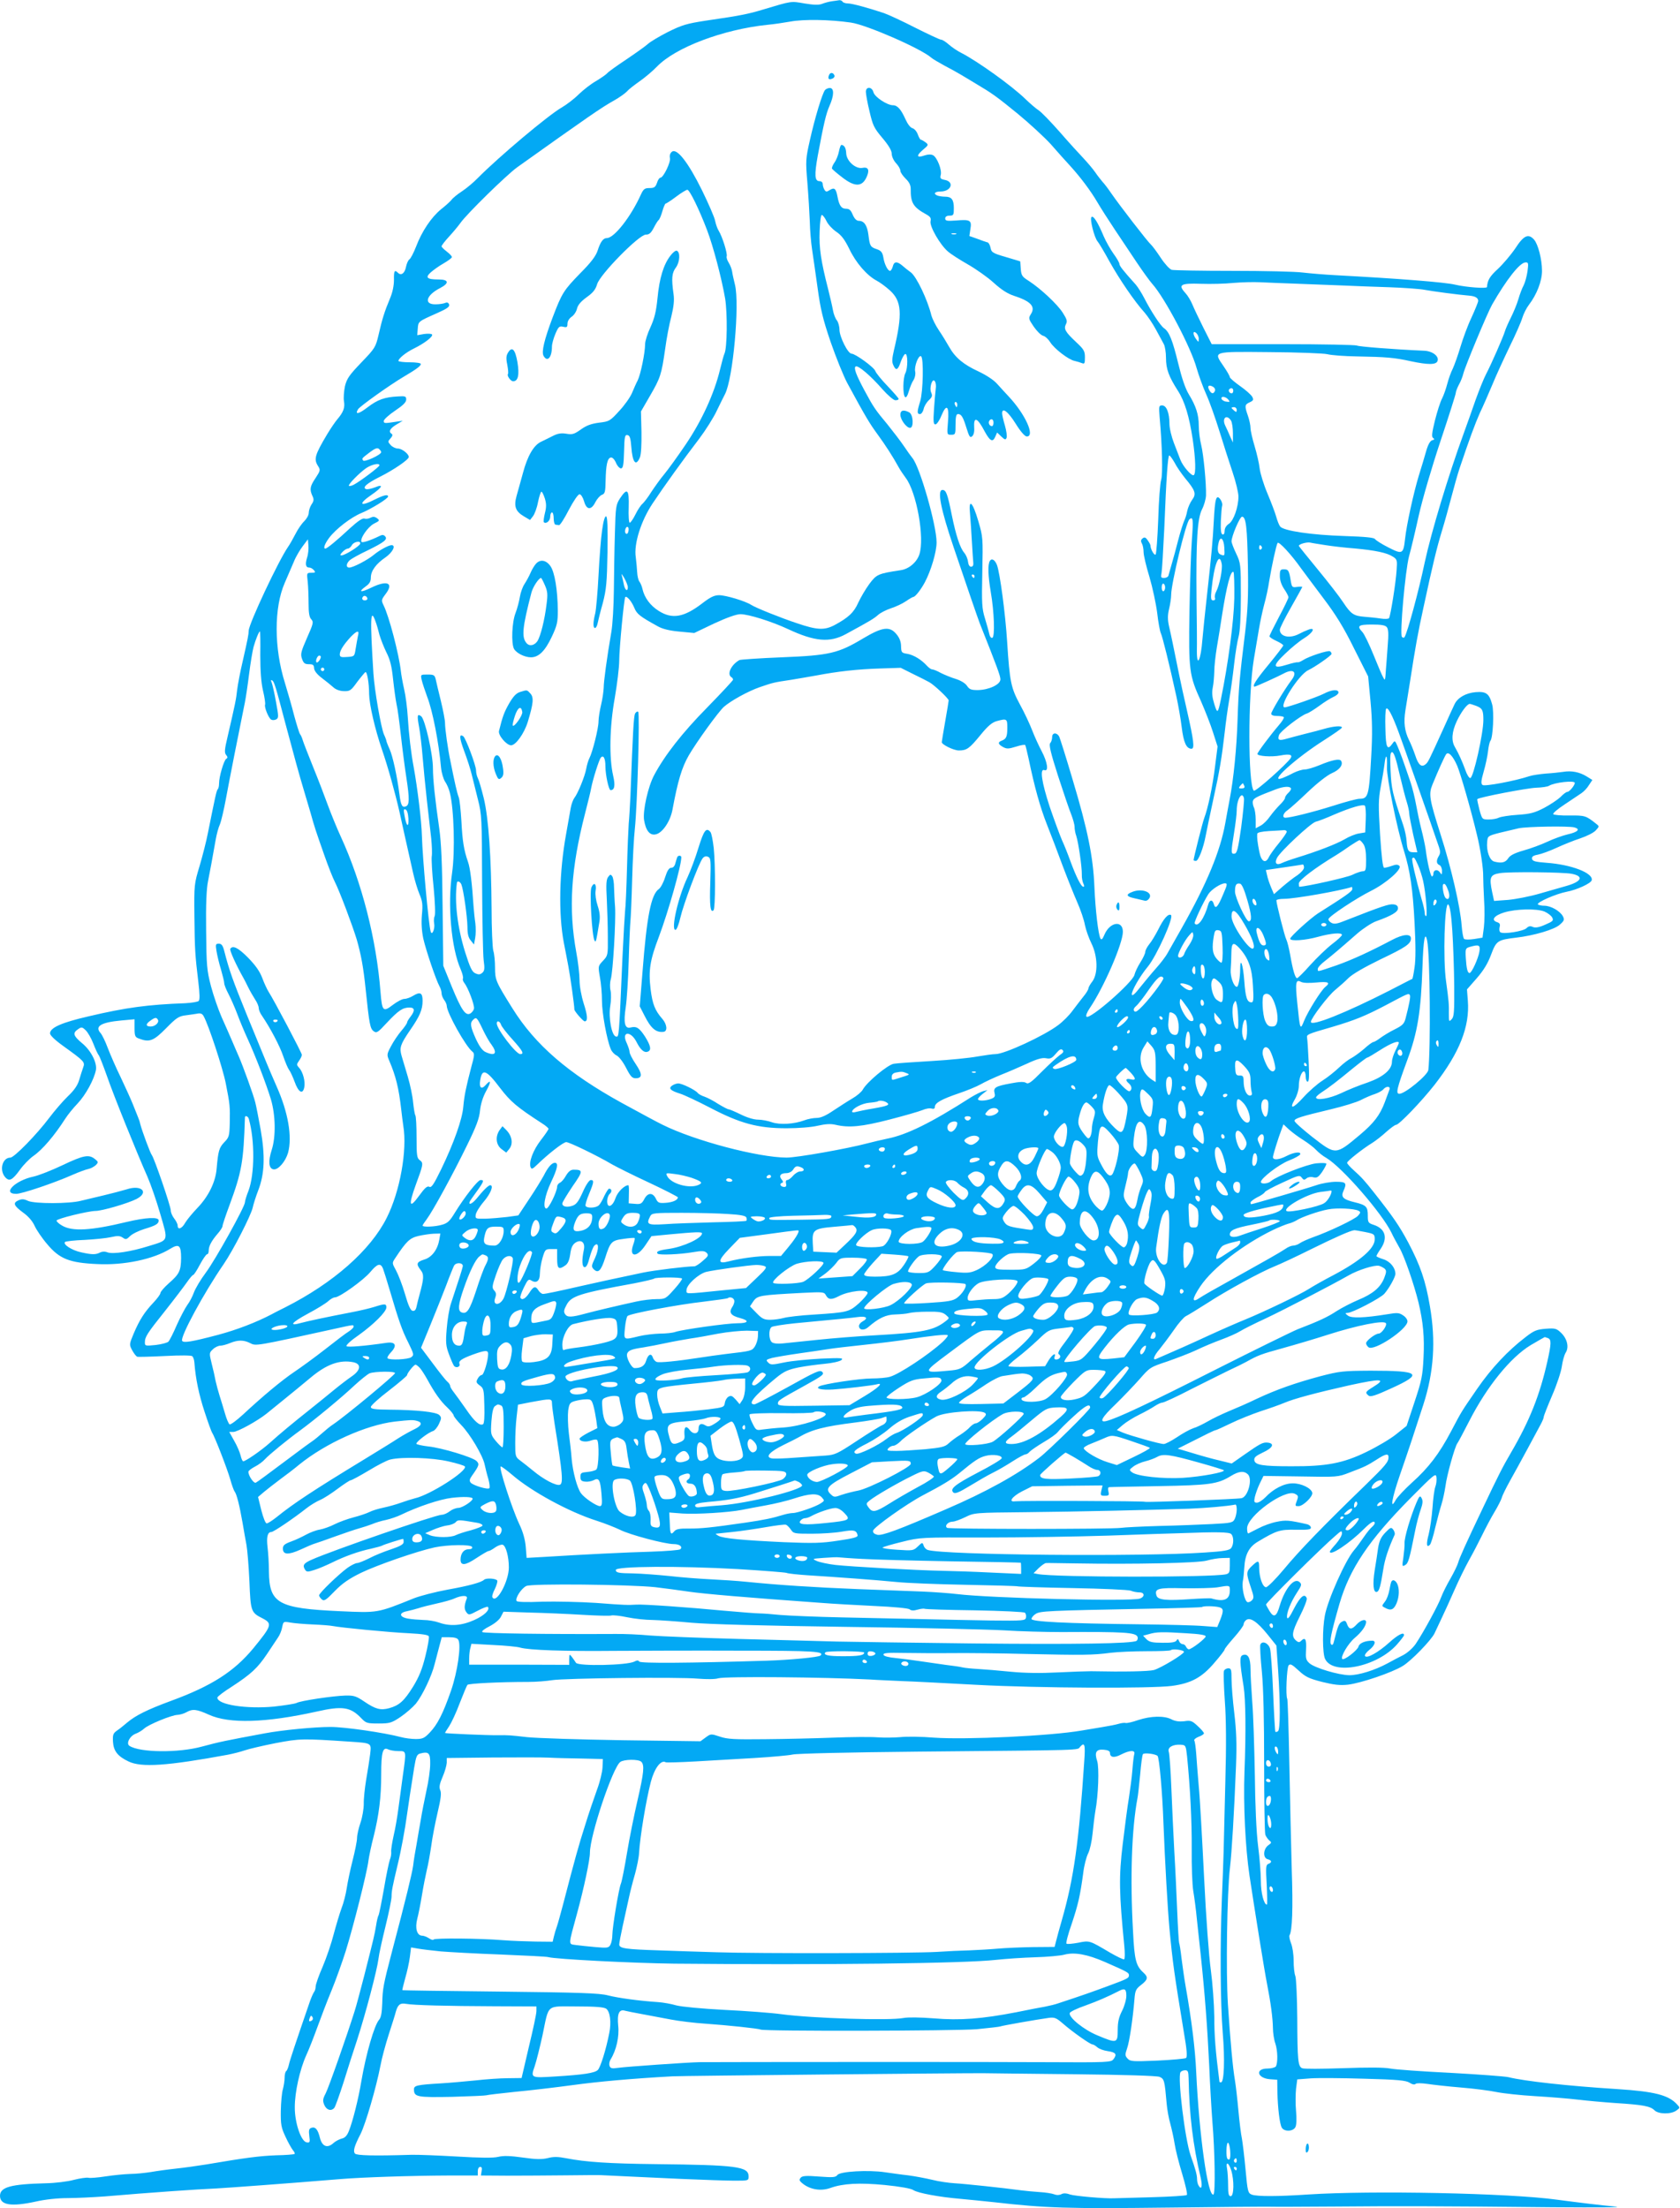 <?xml version="1.0" standalone="no"?>
<!DOCTYPE svg PUBLIC "-//W3C//DTD SVG 20010904//EN"
 "http://www.w3.org/TR/2001/REC-SVG-20010904/DTD/svg10.dtd">
<svg version="1.0" xmlns="http://www.w3.org/2000/svg"
 width="974pt" height="1280pt" viewBox="0 0 974 1280"
 preserveAspectRatio="xMidYMid meet">
<g transform="translate(0,1280) scale(0.1,-0.1)"
fill="#03a9f4" stroke="none">
<path d="M4825 12793 c-16 -2 -43 -9 -58 -15 -20 -8 -47 -7 -103 2 -80 14 -72
15 -239 -35 -85 -26 -135 -36 -335 -65 -110 -17 -136 -25 -217 -65 -51 -26
-103 -57 -117 -70 -13 -12 -69 -52 -124 -89 -54 -36 -105 -72 -111 -80 -7 -8
-36 -28 -64 -45 -29 -16 -74 -51 -102 -78 -27 -27 -72 -61 -100 -77 -79 -46
-361 -283 -484 -407 -25 -26 -67 -61 -93 -78 -26 -17 -53 -39 -60 -49 -7 -9
-34 -34 -61 -55 -56 -46 -111 -127 -145 -217 -14 -36 -31 -68 -38 -73 -7 -4
-16 -24 -20 -43 -7 -38 -28 -54 -47 -35 -19 19 -24 12 -23 -41 0 -34 -8 -73
-23 -108 -31 -74 -46 -121 -66 -210 -17 -72 -20 -78 -100 -161 -70 -73 -84
-93 -95 -137 -6 -29 -9 -68 -6 -87 7 -37 -3 -64 -38 -105 -12 -14 -38 -52 -58
-85 -74 -124 -80 -147 -53 -188 13 -21 12 -26 -15 -67 -33 -49 -36 -66 -19
-104 10 -20 9 -30 -5 -50 -9 -14 -16 -36 -16 -49 0 -13 -12 -34 -26 -48 -14
-13 -37 -46 -51 -74 -14 -27 -33 -61 -43 -75 -55 -79 -227 -445 -228 -485 -1
-25 -5 -46 -35 -178 -14 -59 -28 -133 -32 -165 -6 -56 -11 -80 -55 -270 -18
-76 -20 -95 -9 -108 10 -12 10 -17 0 -23 -13 -9 -41 -102 -41 -142 0 -14 -3
-29 -7 -33 -8 -7 -15 -43 -58 -256 -9 -47 -31 -132 -48 -190 -31 -103 -32
-109 -30 -290 2 -194 4 -225 23 -383 8 -67 9 -102 2 -109 -5 -5 -41 -11 -78
-13 -217 -8 -344 -25 -560 -76 -157 -36 -224 -66 -224 -99 0 -11 29 -39 78
-74 122 -88 126 -92 114 -124 -5 -15 -16 -47 -23 -72 -9 -31 -29 -60 -66 -95
-29 -28 -77 -84 -108 -125 -72 -96 -203 -230 -225 -230 -45 0 -65 -69 -32
-111 25 -30 43 -21 88 41 20 28 55 64 78 80 52 36 122 118 184 215 14 22 46
62 73 90 46 49 94 137 105 192 8 43 -29 115 -81 157 -50 42 -55 58 -23 80 20
14 24 14 44 -5 13 -12 33 -47 45 -78 12 -31 26 -62 32 -68 5 -7 26 -61 47
-120 38 -111 175 -449 235 -584 18 -41 52 -138 74 -215 47 -162 52 -150 -68
-187 -101 -32 -206 -48 -238 -36 -15 6 -31 5 -43 -1 -24 -13 -47 -13 -109 1
-53 11 -108 46 -94 60 4 4 55 10 113 12 58 3 127 10 153 16 39 9 53 8 69 -3
17 -12 22 -11 42 9 13 13 50 31 82 41 67 20 84 30 84 50 0 21 -72 18 -186 -9
-207 -50 -315 -56 -374 -21 -18 10 -33 24 -32 29 1 11 180 55 226 56 38 0 188
44 237 69 76 39 29 85 -57 56 -27 -8 -87 -24 -134 -35 -47 -11 -105 -25 -130
-31 -67 -18 -268 -18 -307 -1 -25 12 -37 12 -57 3 -33 -15 -26 -31 30 -72 29
-21 52 -48 64 -74 10 -23 43 -72 74 -108 71 -85 129 -108 290 -115 155 -8 325
28 422 88 52 32 64 21 64 -53 -1 -75 -10 -93 -73 -148 -26 -23 -47 -48 -47
-55 0 -7 -19 -33 -41 -56 -51 -54 -80 -99 -114 -179 -26 -62 -26 -64 -9 -96
10 -19 23 -35 29 -38 6 -2 78 0 160 4 93 5 154 4 160 -1 6 -6 11 -22 12 -37 7
-94 27 -188 59 -285 20 -62 40 -116 44 -122 13 -17 87 -207 105 -270 9 -33 21
-65 25 -70 12 -14 29 -82 46 -180 7 -44 18 -102 23 -130 5 -27 13 -122 17
-210 7 -176 9 -182 77 -216 57 -30 53 -42 -55 -174 -111 -134 -242 -218 -477
-304 -138 -51 -204 -84 -253 -125 -20 -17 -47 -39 -61 -48 -21 -15 -24 -24
-22 -63 3 -54 27 -85 90 -115 74 -36 224 -26 576 39 31 6 74 17 97 25 23 8
103 27 179 42 142 27 157 27 428 9 133 -9 128 -7 121 -73 -4 -31 -14 -97 -23
-147 -8 -49 -15 -113 -14 -141 0 -28 -8 -77 -19 -109 -11 -32 -20 -72 -20 -89
0 -17 -12 -76 -26 -131 -14 -55 -29 -127 -34 -161 -5 -33 -18 -85 -30 -115
-11 -30 -31 -97 -45 -149 -13 -52 -42 -137 -64 -189 -23 -52 -41 -104 -41
-116 0 -11 -4 -25 -9 -31 -4 -5 -15 -29 -24 -54 -88 -256 -116 -340 -122 -367
-4 -18 -11 -35 -16 -38 -5 -4 -9 -21 -9 -38 0 -18 -5 -48 -10 -67 -6 -19 -11
-75 -12 -125 -1 -79 2 -97 27 -150 15 -33 35 -68 43 -78 8 -9 13 -19 10 -22
-3 -3 -52 -7 -109 -8 -97 -4 -175 -14 -404 -53 -49 -8 -128 -19 -175 -24 -47
-5 -112 -14 -146 -20 -33 -5 -87 -11 -120 -11 -32 -1 -96 -7 -141 -14 -45 -7
-91 -11 -101 -8 -11 2 -48 -3 -83 -12 -36 -10 -109 -19 -164 -20 -202 -5 -265
-22 -265 -73 0 -54 66 -64 208 -33 52 12 125 20 182 20 52 0 151 5 220 10 258
22 529 41 645 46 73 4 426 30 715 54 134 11 407 20 638 21 l162 0 0 25 c0 14
6 25 14 25 9 0 12 -8 8 -25 l-4 -25 153 -1 c85 0 237 1 339 2 102 1 194 2 205
1 33 -2 238 -11 470 -22 121 -5 257 -10 303 -10 81 0 82 0 82 25 0 57 -68 66
-540 71 -269 3 -405 12 -517 34 -47 9 -73 10 -107 1 -34 -8 -67 -8 -144 3 -72
10 -112 12 -144 4 -29 -7 -105 -6 -238 2 -107 6 -226 11 -265 10 -219 -7 -317
-4 -327 7 -12 15 -4 43 32 113 29 57 91 269 116 398 7 40 29 121 48 180 19 59
38 118 41 132 12 41 25 51 59 45 44 -8 232 -13 514 -14 l242 -1 0 -27 c0 -16
-20 -109 -44 -208 l-42 -180 -80 -1 c-43 0 -128 -6 -189 -13 -60 -6 -150 -14
-200 -17 -135 -8 -155 -12 -155 -34 0 -45 17 -48 222 -44 105 3 194 7 198 9 4
2 78 11 166 20 87 8 238 26 334 39 146 20 343 38 580 51 47 3 1687 19 1800 18
36 -1 274 -3 530 -6 289 -3 475 -9 492 -15 28 -12 30 -19 42 -157 3 -33 12
-85 21 -115 8 -30 20 -83 25 -116 5 -34 25 -113 44 -175 19 -63 31 -117 27
-122 -4 -4 -97 -10 -207 -13 -109 -3 -206 -6 -214 -6 -50 -3 -230 13 -257 22
-21 8 -38 8 -49 2 -11 -6 -27 -7 -42 -1 -13 5 -51 11 -85 13 -34 2 -82 7 -107
10 -102 14 -329 38 -385 41 -33 2 -91 10 -130 20 -38 9 -101 21 -140 26 -38 4
-99 13 -135 18 -95 14 -260 5 -275 -16 -10 -14 -26 -15 -107 -9 -75 6 -97 4
-106 -7 -9 -11 -8 -17 6 -29 44 -39 110 -51 167 -30 73 26 168 31 314 17 89
-9 153 -20 167 -30 26 -17 151 -40 269 -50 44 -4 134 -13 200 -20 297 -34 426
-38 1006 -31 316 4 588 6 604 5 17 -1 176 0 355 1 360 3 606 3 1275 -4 266 -2
413 -1 360 4 -89 8 -203 22 -340 40 -274 38 -1074 54 -1440 30 -178 -12 -297
-12 -327 -1 -23 9 -25 17 -37 148 -7 76 -17 156 -21 178 -5 22 -14 94 -20 160
-6 66 -15 145 -20 175 -13 75 -27 231 -41 443 -12 189 -5 649 12 792 10 85 24
310 35 590 5 129 2 203 -10 305 -9 74 -16 163 -16 198 0 54 -2 62 -19 62 -10
0 -22 -7 -25 -15 -3 -9 -1 -87 5 -173 8 -106 9 -259 3 -472 -4 -173 -9 -355
-10 -405 -1 -49 -6 -171 -10 -270 -11 -276 -9 -603 5 -778 13 -155 8 -287 -10
-287 -5 0 -9 1 -9 3 -23 178 -30 267 -30 377 -1 74 -10 196 -20 270 -11 77
-28 308 -39 535 -11 220 -24 459 -31 530 -6 72 -13 158 -15 193 -3 35 -7 68
-11 73 -3 6 8 15 25 22 17 6 31 15 31 20 0 5 -16 24 -37 43 -32 30 -40 33 -78
27 -28 -3 -52 0 -73 11 -42 22 -120 20 -193 -4 -34 -12 -66 -19 -73 -17 -6 2
-24 0 -41 -5 -16 -5 -59 -13 -95 -19 -36 -6 -90 -15 -120 -20 -178 -31 -671
-54 -855 -41 -71 6 -159 7 -195 3 -36 -3 -96 -4 -135 -1 -38 3 -153 2 -255 -2
-102 -4 -279 -8 -395 -9 -178 -2 -218 0 -262 15 -51 17 -52 17 -82 -5 l-30
-22 -453 6 c-249 4 -498 12 -553 18 -96 11 -110 12 -165 11 -64 -1 -310 10
-310 13 0 2 11 20 24 39 13 20 41 79 61 133 21 54 41 102 45 107 8 8 186 17
355 17 44 0 105 5 135 10 74 12 736 19 846 9 51 -4 100 -4 118 2 40 12 611 7
881 -7 39 -3 120 -6 180 -9 61 -2 259 -12 440 -22 355 -19 1008 -22 1130 -6
110 15 172 48 243 131 34 39 62 75 62 80 0 5 25 36 55 70 30 34 55 68 55 75 0
8 6 19 14 25 23 19 64 -8 124 -82 l52 -65 10 -143 c13 -192 13 -346 -1 -354
-6 -4 -12 -5 -15 -3 -2 3 -8 106 -13 229 -5 123 -13 238 -18 254 -10 32 -46
47 -56 22 -3 -8 1 -79 9 -158 9 -97 13 -272 13 -534 0 -214 3 -399 7 -410 4
-11 15 -26 23 -33 14 -11 14 -14 -6 -28 -30 -22 -32 -74 -3 -81 24 -6 26 -19
3 -27 -14 -6 -15 -20 -9 -121 3 -63 4 -115 1 -115 -17 0 -35 68 -35 137 0 43
-7 134 -16 203 -10 78 -17 236 -19 417 -3 161 -9 349 -15 419 -5 70 -10 155
-10 189 0 66 -15 93 -46 81 -18 -7 -17 -40 6 -181 12 -75 14 -268 5 -495 -7
-191 5 -439 29 -601 31 -205 87 -555 102 -629 22 -112 33 -199 34 -255 0 -27
6 -68 14 -90 14 -42 15 -112 3 -133 -5 -6 -26 -12 -48 -12 -74 0 -61 -56 14
-62 l42 -3 1 -73 c2 -91 13 -182 25 -204 14 -25 65 -24 79 2 7 13 8 48 4 94
-4 41 -3 98 0 129 l7 54 77 6 c42 3 183 2 313 -2 194 -5 240 -10 261 -23 15
-10 29 -13 35 -7 5 5 32 5 68 0 33 -5 121 -15 195 -21 74 -6 167 -18 205 -26
39 -8 140 -19 225 -24 85 -5 196 -14 245 -20 50 -6 149 -15 220 -20 160 -10
203 -18 227 -42 23 -23 95 -24 126 -2 23 16 23 17 5 36 -49 54 -129 75 -348
89 -287 18 -537 46 -630 69 -22 5 -173 16 -335 25 -162 8 -320 19 -350 25 -36
7 -132 7 -275 2 -121 -4 -227 -5 -236 0 -24 11 -27 47 -28 291 -1 119 -6 229
-11 243 -6 14 -10 54 -10 90 0 36 -7 81 -15 100 -8 20 -12 41 -9 46 16 26 21
154 13 383 -4 138 -10 414 -14 615 -4 200 -9 368 -12 373 -10 16 -3 180 8 194
10 11 20 5 58 -30 40 -37 59 -46 136 -66 69 -17 104 -21 150 -16 76 9 255 70
317 108 49 29 167 151 185 190 6 12 24 51 41 87 17 36 51 110 75 165 24 55 62
132 83 170 22 39 56 104 76 145 20 41 52 102 72 135 20 33 39 71 43 84 3 13
24 55 46 95 22 39 68 123 102 186 34 63 69 129 78 145 9 17 17 35 17 42 0 6
22 62 49 125 27 62 52 138 56 168 4 30 14 66 22 79 21 32 9 81 -26 115 -27 26
-35 28 -89 24 -52 -4 -68 -10 -118 -49 -101 -77 -198 -180 -280 -299 -94 -137
-86 -123 -152 -248 -68 -129 -130 -210 -226 -296 -42 -38 -84 -83 -94 -100
-35 -65 -23 8 24 144 48 138 83 244 136 408 61 189 73 368 38 571 -25 148 -56
237 -125 368 -53 99 -89 151 -197 288 -57 72 -73 90 -121 133 -20 18 -37 37
-37 42 0 10 91 82 147 116 19 12 55 40 80 63 25 22 50 41 57 41 17 0 145 133
223 232 144 185 205 337 193 488 l-5 65 57 65 c40 46 64 86 83 137 30 80 37
85 145 98 104 12 222 47 253 75 26 23 28 29 18 49 -17 31 -70 61 -108 61 -17
0 -34 4 -37 8 -7 12 105 61 167 73 59 11 139 48 145 66 12 42 -118 92 -263
102 -64 5 -80 9 -83 23 -2 12 6 19 34 24 21 4 70 22 109 40 39 18 101 43 138
55 36 12 76 32 88 45 22 24 22 24 3 39 -59 47 -65 49 -155 48 -49 -1 -91 3
-94 8 -3 5 26 30 66 56 40 27 83 56 97 65 14 9 34 30 44 47 l20 30 -34 21
c-41 25 -87 34 -135 26 -21 -3 -66 -8 -101 -10 -34 -3 -77 -9 -95 -15 -84 -28
-261 -61 -272 -51 -10 8 -8 25 7 78 11 37 22 90 25 117 3 28 9 55 14 61 15 19
22 167 10 211 -17 63 -35 76 -96 71 -57 -5 -104 -32 -122 -70 -6 -12 -35 -75
-63 -138 -87 -191 -90 -198 -105 -210 -24 -20 -42 -4 -60 52 -10 29 -26 69
-36 88 -26 54 -32 103 -21 172 6 35 18 110 27 168 30 195 46 284 77 425 55
256 78 349 107 445 16 52 41 142 56 200 15 58 36 132 47 165 56 167 90 259
118 322 18 37 50 111 72 163 21 52 67 151 100 220 34 69 67 144 74 168 7 23
24 57 38 75 46 60 76 138 76 197 0 67 -23 155 -46 181 -33 37 -60 25 -109 -51
-26 -38 -71 -91 -101 -119 -47 -43 -60 -65 -63 -105 -1 -10 -122 -1 -185 14
-58 14 -322 35 -696 55 -58 3 -141 10 -185 15 -44 6 -228 10 -410 10 -181 0
-340 3 -352 6 -12 4 -40 34 -63 69 -23 35 -49 70 -57 77 -18 15 -181 226 -230
297 -17 25 -40 56 -51 67 -10 12 -30 37 -42 55 -13 19 -43 54 -66 79 -24 25
-87 94 -140 155 -53 60 -108 117 -123 126 -14 9 -48 38 -76 65 -78 76 -277
219 -373 268 -20 10 -52 31 -70 47 -18 16 -38 29 -46 29 -7 0 -73 31 -147 68
-74 38 -156 76 -184 86 -93 31 -185 56 -209 56 -14 0 -28 5 -31 10 -3 6 -12 9
-18 9 -7 -1 -25 -4 -42 -6z m109 -124 c90 -13 405 -150 466 -204 8 -7 42 -27
75 -45 33 -17 76 -41 96 -53 20 -12 58 -35 85 -51 96 -57 120 -74 244 -175 69
-57 156 -137 194 -179 37 -43 87 -98 110 -123 61 -67 120 -146 158 -211 18
-31 64 -103 102 -160 38 -57 96 -143 129 -193 33 -49 72 -103 87 -120 73 -81
225 -369 258 -490 11 -38 35 -106 55 -150 20 -44 54 -141 77 -215 23 -74 57
-181 76 -237 19 -56 34 -119 34 -141 0 -61 -28 -140 -55 -158 -16 -10 -25 -26
-25 -41 0 -15 -5 -23 -12 -21 -9 3 -12 26 -10 79 2 41 5 81 8 90 2 8 -3 24
-11 35 -24 31 -31 5 -38 -127 -6 -116 -12 -183 -42 -454 -8 -71 -19 -176 -24
-233 -9 -118 -32 -166 -32 -67 1 33 0 173 -2 310 -3 335 5 460 32 513 12 23
22 59 23 80 2 68 -14 236 -28 293 -8 31 -14 82 -14 112 0 64 -16 113 -58 182
-20 33 -41 95 -61 178 -33 135 -52 184 -83 205 -21 15 -75 98 -114 174 -15 29
-37 64 -49 78 -74 82 -95 109 -95 120 0 7 -15 33 -34 59 -18 25 -44 71 -57
101 -34 81 -60 123 -71 112 -11 -11 16 -118 35 -141 8 -9 39 -61 69 -116 58
-104 146 -233 204 -297 18 -21 48 -65 66 -99 18 -34 39 -71 45 -83 7 -12 13
-48 13 -81 0 -64 16 -107 69 -190 40 -62 66 -150 86 -282 17 -116 19 -199 6
-207 -12 -8 -64 52 -78 90 -6 16 -23 59 -37 96 -14 36 -26 86 -26 111 0 63
-17 107 -42 107 -19 0 -20 -4 -15 -67 15 -167 19 -331 9 -364 -6 -19 -14 -122
-17 -229 -4 -107 -11 -199 -15 -204 -8 -8 -30 31 -30 52 0 4 -7 18 -16 30 -12
18 -19 20 -30 11 -10 -8 -11 -16 -4 -29 6 -10 10 -33 10 -50 0 -18 15 -82 34
-144 18 -61 38 -155 45 -209 6 -54 16 -107 21 -117 9 -18 50 -182 91 -370 10
-47 24 -125 30 -175 11 -89 27 -125 57 -125 19 0 13 48 -26 220 -17 74 -38
169 -46 210 -34 167 -46 227 -58 278 -9 40 -9 65 0 103 7 28 12 65 12 82 0 63
86 422 106 437 21 18 23 0 14 -120 -5 -63 -11 -250 -14 -414 -5 -344 -2 -369
67 -521 24 -55 56 -136 70 -181 l26 -81 -15 -119 c-14 -114 -41 -240 -62 -295
-9 -22 -62 -233 -62 -245 0 -2 6 -4 14 -4 14 0 43 75 56 145 4 22 24 117 44
210 38 172 49 241 67 395 5 47 16 128 25 180 9 52 22 147 29 210 7 63 19 135
26 160 8 29 13 111 13 235 0 185 -1 191 -27 246 -15 31 -27 63 -27 71 0 30 48
143 61 143 23 0 30 -63 34 -289 3 -176 -1 -252 -16 -380 -33 -268 -38 -324
-44 -506 -5 -164 -23 -346 -46 -464 -5 -28 -17 -89 -25 -136 -29 -163 -106
-350 -253 -610 -33 -58 -69 -122 -81 -143 -11 -21 -42 -61 -68 -90 -26 -29
-67 -79 -92 -110 -30 -39 -46 -52 -48 -42 -4 18 47 107 92 161 52 63 153 288
135 300 -16 10 -43 -21 -74 -84 -16 -31 -39 -70 -52 -85 -13 -16 -23 -36 -23
-44 0 -9 -13 -37 -29 -62 -16 -25 -31 -58 -34 -72 -11 -44 -259 -261 -278
-242 -5 5 3 26 18 48 82 120 193 376 193 444 0 69 -76 57 -107 -17 -11 -26
-17 -32 -23 -22 -13 26 -29 162 -35 298 -7 175 -39 332 -126 622 -38 129 -74
242 -78 250 -14 26 -41 24 -41 -2 0 -13 -5 -29 -11 -35 -9 -9 2 -56 45 -190
32 -98 66 -199 77 -225 10 -26 19 -58 19 -71 0 -13 4 -37 10 -53 12 -37 33
-179 32 -223 -1 -19 4 -43 9 -53 6 -12 6 -18 0 -18 -13 0 -41 56 -74 145 -14
39 -36 95 -50 125 -13 30 -45 117 -71 193 -47 143 -59 224 -31 213 26 -10 18
46 -16 110 -17 32 -42 87 -55 121 -13 34 -44 101 -70 148 -53 98 -60 132 -75
365 -10 162 -42 400 -59 445 -12 30 -30 41 -41 24 -13 -20 -11 -85 5 -180 20
-115 25 -261 9 -266 -7 -3 -15 8 -18 24 -3 15 -15 56 -25 90 -17 55 -19 85
-15 265 4 199 4 205 -23 297 -34 116 -58 135 -48 40 3 -35 8 -109 11 -164 3
-55 7 -109 8 -120 1 -12 -4 -20 -13 -20 -9 0 -16 11 -18 30 -2 17 -12 39 -21
50 -25 28 -49 102 -73 220 -25 124 -33 145 -54 145 -32 0 -10 -111 64 -330 76
-225 141 -414 153 -445 99 -249 119 -303 119 -323 0 -30 -67 -61 -131 -62 -39
0 -49 4 -63 25 -9 14 -35 30 -63 39 -27 8 -66 24 -88 35 -21 12 -44 21 -51 21
-6 0 -19 9 -30 21 -33 36 -76 62 -113 69 -34 5 -36 8 -37 44 0 25 -9 49 -26
69 -39 49 -82 43 -193 -23 -145 -87 -196 -99 -471 -110 -129 -5 -240 -13 -247
-16 -48 -27 -74 -82 -47 -99 6 -3 10 -10 10 -15 0 -4 -68 -77 -151 -162 -143
-145 -246 -277 -307 -392 -35 -66 -66 -205 -58 -259 10 -62 34 -92 69 -83 39
9 84 77 96 144 31 167 54 243 94 313 46 79 171 252 204 282 40 35 139 90 208
114 77 26 77 27 185 43 41 7 107 18 145 25 121 23 236 36 364 40 l123 4 72
-36 c39 -19 81 -40 93 -47 27 -14 113 -95 113 -106 0 -4 -9 -59 -20 -121 -11
-63 -20 -117 -20 -121 0 -14 69 -48 99 -48 46 0 61 11 125 89 43 53 67 73 94
81 59 16 62 14 62 -37 0 -53 -6 -66 -32 -76 -25 -9 -22 -21 7 -37 22 -12 33
-11 75 2 28 9 52 13 54 9 2 -3 11 -40 20 -81 33 -159 66 -279 106 -380 23 -58
64 -165 91 -239 28 -74 66 -169 85 -212 19 -43 39 -102 44 -131 6 -29 23 -77
38 -107 36 -73 39 -174 5 -220 -13 -16 -23 -35 -23 -41 0 -6 -13 -28 -30 -48
-16 -20 -44 -57 -63 -82 -18 -25 -55 -62 -82 -82 -82 -62 -311 -168 -363 -168
-17 0 -64 -7 -106 -14 -42 -8 -160 -20 -263 -26 -104 -6 -203 -13 -221 -16
-35 -5 -157 -107 -180 -150 -7 -13 -34 -36 -60 -51 -26 -15 -75 -47 -110 -70
-44 -30 -74 -43 -97 -43 -19 0 -52 -6 -72 -14 -59 -22 -142 -27 -188 -11 -22
8 -58 15 -80 15 -24 0 -64 12 -100 30 -33 16 -65 30 -71 30 -5 0 -32 14 -60
31 -27 18 -62 36 -79 42 -16 5 -35 15 -40 22 -15 18 -91 55 -113 55 -10 0 -26
-6 -36 -13 -22 -16 -9 -29 49 -47 22 -7 99 -43 172 -81 174 -91 277 -119 443
-119 68 0 145 6 182 15 45 10 74 12 103 5 77 -18 151 -11 310 30 86 22 172 47
192 55 20 9 44 13 55 9 12 -3 18 0 18 10 0 23 38 44 137 78 48 16 106 40 129
53 22 13 74 37 115 54 41 16 110 46 154 66 58 27 88 35 109 31 25 -5 34 -1 57
26 21 25 30 30 39 22 9 -9 5 -16 -16 -30 -15 -11 -61 -53 -103 -95 -62 -63
-79 -75 -92 -66 -12 8 -38 7 -90 -3 -87 -16 -101 -24 -93 -56 5 -19 1 -26 -21
-34 -33 -12 -75 -13 -75 -1 0 5 12 19 28 31 l27 21 -25 -6 c-14 -4 -45 -20
-70 -35 -231 -148 -373 -218 -485 -240 -33 -7 -85 -19 -115 -27 -116 -31 -408
-83 -470 -83 -165 1 -531 97 -720 191 -25 12 -131 69 -237 127 -308 170 -500
335 -632 547 -97 155 -101 165 -101 237 0 35 -4 79 -10 97 -5 19 -10 130 -10
245 -2 296 -17 521 -45 638 -13 53 -28 105 -34 116 -6 12 -11 32 -11 46 0 29
-60 188 -74 198 -25 17 -23 -9 5 -85 17 -45 37 -107 44 -137 7 -30 24 -95 36
-145 22 -86 23 -109 24 -480 1 -214 5 -417 9 -450 7 -50 5 -63 -8 -74 -13 -11
-22 -11 -40 -3 -19 8 -31 33 -60 125 -44 142 -62 290 -47 400 2 14 19 7 26
-10 12 -30 34 -185 35 -244 0 -41 5 -64 19 -80 l19 -24 7 38 c4 21 4 59 1 85
-4 26 -8 67 -10 92 -9 138 -20 230 -33 265 -24 69 -32 120 -38 236 -4 63 -10
125 -16 139 -9 23 -23 85 -47 205 -16 74 -32 191 -32 225 0 16 -11 73 -24 127
-13 54 -27 110 -30 126 -6 24 -11 27 -47 27 -41 0 -41 0 -34 -32 4 -18 19 -62
32 -98 31 -79 67 -264 80 -410 3 -30 14 -66 23 -80 10 -14 23 -43 28 -65 24
-94 31 -340 13 -465 -27 -184 -5 -436 50 -559 10 -24 16 -47 13 -53 -3 -5 1
-17 8 -26 21 -25 60 -128 56 -148 -1 -9 -11 -22 -20 -28 -28 -17 -52 17 -108
153 l-50 123 -4 342 c-2 243 -8 373 -19 451 -25 173 -37 287 -37 352 0 81 -46
284 -68 301 -23 17 -25 6 -12 -64 6 -32 15 -108 20 -169 5 -60 16 -175 25
-255 9 -80 20 -179 25 -220 4 -41 6 -88 3 -105 -2 -16 2 -97 11 -179 8 -85 11
-157 6 -166 -4 -8 -6 -27 -3 -42 6 -30 -12 -74 -20 -48 -12 37 -47 422 -51
555 -2 86 -26 279 -47 395 -16 84 -29 195 -35 295 -3 50 -12 122 -21 160 -9
39 -17 86 -19 105 -11 98 -69 321 -101 383 -13 27 -12 31 12 63 50 65 11 83
-82 38 -61 -30 -79 -27 -34 6 23 16 31 29 31 52 0 39 30 80 86 118 41 29 61
70 34 70 -17 0 -72 -30 -104 -57 -35 -29 -119 -73 -141 -73 -20 0 -19 23 3 43
9 8 55 34 102 56 98 48 120 65 102 83 -9 9 -17 9 -34 0 -51 -25 -98 -40 -102
-33 -11 18 36 86 71 105 34 17 36 19 19 32 -14 10 -24 10 -38 3 -11 -6 -27 -8
-35 -5 -11 4 -39 -15 -84 -56 -75 -70 -133 -118 -143 -118 -13 0 -4 27 22 62
38 51 127 120 189 145 57 24 153 83 153 95 0 14 -26 8 -76 -17 -88 -45 -100
-28 -20 27 63 43 73 65 20 43 -21 -8 -44 -13 -52 -10 -23 9 4 33 82 72 78 39
166 99 166 114 0 18 -40 49 -63 49 -13 0 -32 9 -42 20 -17 19 -17 21 -1 39 11
12 14 21 7 26 -20 12 -11 31 27 54 l37 22 -35 -5 c-71 -11 -75 -11 -75 4 0 8
29 35 65 59 46 31 65 49 65 65 0 19 -5 21 -49 18 -76 -4 -116 -18 -175 -63
-52 -40 -75 -44 -55 -11 12 18 187 143 269 191 68 40 95 60 95 71 0 6 -29 10
-65 10 -36 0 -65 4 -65 8 0 14 43 49 90 72 61 30 112 69 105 81 -4 5 -24 6
-46 3 l-40 -7 3 38 c3 42 2 41 110 89 61 27 76 38 72 51 -4 11 -12 14 -23 9
-9 -4 -34 -8 -56 -8 -70 -1 -55 53 28 95 53 28 49 49 -10 49 -68 0 -79 11 -46
41 16 14 49 38 76 53 26 15 47 31 47 36 0 5 -13 19 -30 32 -16 12 -30 26 -30
30 0 5 19 30 43 56 24 26 53 61 66 79 35 51 267 278 329 323 410 292 489 347
563 388 30 17 64 41 75 53 10 12 44 38 74 59 30 21 75 59 100 85 107 110 381
214 638 241 35 3 95 12 135 19 76 14 226 12 351 -6z m3922 -1441 c-4 -28 -14
-65 -22 -81 -9 -16 -23 -53 -31 -81 -8 -28 -28 -76 -43 -106 -15 -30 -31 -66
-35 -80 -9 -31 -78 -189 -110 -250 -13 -25 -39 -90 -59 -145 -19 -55 -51 -145
-71 -200 -88 -241 -187 -569 -225 -745 -35 -167 -100 -406 -117 -433 -3 -5
-10 -4 -15 1 -14 14 19 383 41 467 11 39 36 144 56 235 21 94 75 279 126 432
49 147 89 273 89 280 0 7 8 29 18 48 11 19 22 48 26 65 11 43 140 353 167 400
82 143 160 243 193 244 17 1 18 -4 12 -51z m-1326 -73 c85 -3 202 -8 260 -10
58 -3 177 -7 265 -10 88 -3 180 -10 205 -15 41 -8 199 -29 261 -34 32 -3 49
-13 49 -30 0 -7 -18 -51 -39 -97 -22 -46 -50 -123 -64 -170 -14 -47 -34 -103
-44 -125 -11 -21 -25 -61 -32 -88 -7 -27 -20 -65 -30 -85 -11 -20 -29 -78 -42
-129 -18 -74 -20 -95 -10 -101 9 -6 8 -10 -6 -13 -12 -4 -24 -25 -35 -64 -9
-33 -28 -95 -42 -140 -31 -102 -72 -290 -80 -368 -10 -88 -15 -91 -97 -49 -38
19 -72 41 -77 48 -5 9 -54 14 -177 18 -191 6 -353 30 -373 55 -7 9 -17 35 -23
57 -6 22 -29 83 -51 135 -22 52 -42 118 -45 145 -3 28 -16 85 -29 128 -13 43
-24 91 -24 106 0 16 -7 48 -15 71 -20 57 -19 65 10 78 22 10 24 15 15 32 -6
11 -37 39 -70 62 -33 23 -60 47 -60 52 0 6 -16 34 -36 63 -60 88 -69 85 269
82 160 -1 310 -7 332 -12 22 -6 101 -12 175 -13 167 -3 215 -7 310 -28 99 -21
146 -21 154 1 11 27 -28 58 -77 60 -182 8 -380 24 -390 30 -7 4 -199 8 -427 8
l-415 0 -48 95 c-26 52 -55 113 -64 135 -9 22 -27 52 -41 67 -44 48 -27 57 90
53 57 -2 141 0 188 5 47 4 117 6 155 4 39 -2 140 -6 225 -9z m-580 -319 c-1
-21 -1 -21 -15 -2 -21 27 -20 53 0 36 8 -7 15 -22 15 -34z m94 -301 c-8 -20
-21 -19 -33 4 -13 23 -4 33 20 20 10 -5 16 -16 13 -24z m106 0 c0 -8 -4 -15
-9 -15 -13 0 -22 16 -14 24 11 11 23 6 23 -9z m-29 -51 c11 -14 10 -15 -11
-12 -13 1 -25 9 -28 16 -5 17 23 15 39 -4z m49 -60 c0 -14 -3 -14 -15 -4 -8 7
-15 14 -15 16 0 2 7 4 15 4 8 0 15 -7 15 -16z m-33 -62 c6 -10 11 -43 11 -73
l0 -54 -16 35 c-8 19 -21 48 -29 64 -20 43 9 67 34 28z m-4927 -183 c0 -15
-98 -60 -105 -48 -8 12 -9 11 41 49 28 21 42 26 51 18 7 -6 13 -14 13 -19z
m4600 -61 c12 -24 40 -64 61 -90 60 -72 66 -91 40 -126 -12 -17 -24 -45 -28
-64 -3 -18 -11 -44 -18 -58 -6 -14 -22 -63 -34 -110 -12 -47 -29 -110 -38
-140 -9 -30 -17 -61 -19 -67 -2 -7 -13 -13 -25 -13 -18 0 -20 4 -15 28 3 15
10 131 16 257 12 302 21 425 29 425 4 0 18 -19 31 -42z m-4610 -15 c0 -9 -112
-93 -148 -112 -13 -7 -26 -10 -29 -7 -7 6 57 72 99 102 32 22 78 32 78 17z
m4898 -476 c3 -50 3 -51 -22 -41 -17 6 -20 33 -10 72 10 37 29 19 32 -31z
m-5318 -60 c-12 -40 -7 -57 14 -57 8 0 19 -7 26 -15 11 -13 8 -15 -15 -15 -27
0 -27 -1 -21 -52 3 -29 5 -86 5 -126 0 -54 4 -79 15 -91 15 -16 13 -25 -24
-108 -35 -80 -39 -94 -29 -122 9 -25 16 -31 40 -31 23 0 29 -4 30 -22 0 -15
16 -36 45 -58 25 -19 56 -44 68 -55 13 -12 38 -21 60 -21 34 -1 41 3 76 52 22
29 44 55 48 58 10 6 22 -63 22 -128 1 -58 33 -200 74 -319 36 -105 77 -253
103 -367 13 -60 36 -164 78 -350 9 -41 26 -97 37 -123 17 -40 20 -60 14 -120
-4 -49 -1 -93 8 -137 16 -70 74 -241 94 -277 7 -12 12 -30 12 -40 0 -11 7 -28
15 -39 8 -10 15 -26 15 -34 1 -41 110 -236 149 -266 13 -10 12 -22 -7 -90 -31
-119 -40 -163 -46 -229 -6 -73 -55 -211 -128 -362 -44 -90 -57 -109 -69 -102
-12 6 -26 -6 -60 -53 -56 -77 -62 -56 -19 63 44 119 46 128 24 144 -17 12 -19
28 -19 132 0 65 -3 123 -7 128 -4 6 -9 40 -13 75 -3 36 -17 103 -31 150 -14
47 -30 101 -36 121 -13 46 -7 65 49 147 57 82 73 120 73 171 0 47 -14 54 -55
29 -16 -10 -39 -18 -51 -18 -12 0 -42 -16 -67 -35 -56 -43 -62 -37 -71 75 -24
307 -108 634 -230 900 -24 52 -58 136 -76 185 -18 50 -56 149 -85 220 -29 72
-56 141 -60 155 -4 14 -11 30 -16 35 -4 6 -19 54 -33 105 -13 52 -38 138 -54
191 -64 203 -64 437 -1 581 17 40 41 96 53 123 11 28 35 68 51 89 l30 40 3
-35 c2 -19 -1 -51 -8 -72z m308 81 c-5 -15 -87 -66 -107 -67 -11 -1 -10 4 4
19 10 11 24 20 31 20 7 0 18 9 24 20 11 21 54 28 48 8z m5454 -141 c18 -25 77
-103 130 -174 72 -95 118 -169 178 -291 l82 -163 14 -147 c10 -109 11 -190 4
-312 -13 -234 -17 -250 -69 -250 -13 0 -82 -18 -153 -41 -118 -37 -244 -68
-275 -69 -22 0 -14 27 12 44 13 9 66 56 118 106 56 53 112 97 140 109 44 19
66 49 52 71 -9 14 -53 5 -127 -26 -32 -13 -69 -24 -83 -24 -14 0 -44 -9 -66
-20 -22 -12 -51 -25 -64 -30 -87 -33 75 114 242 220 56 36 103 68 103 73 0 12
-49 8 -104 -8 -28 -8 -78 -21 -111 -29 -33 -8 -79 -21 -102 -27 -47 -14 -58
-10 -48 20 6 21 126 114 161 125 11 3 44 24 73 45 28 21 65 44 81 51 17 7 30
19 30 26 0 20 -40 17 -85 -7 -37 -19 -209 -79 -227 -79 -38 0 81 189 136 215
42 20 136 86 136 95 0 5 -4 11 -9 15 -12 7 -124 -30 -156 -51 -12 -8 -27 -14
-31 -13 -5 2 -34 -5 -63 -14 -83 -26 -86 -8 -10 64 35 34 85 75 112 91 51 32
66 65 22 48 -14 -5 -38 -16 -55 -25 -54 -28 -110 -15 -110 25 0 9 29 67 65
130 36 63 65 116 65 118 0 2 -13 2 -30 0 -27 -4 -30 -2 -36 31 -10 64 -14 71
-40 71 -21 0 -24 -4 -24 -39 0 -24 9 -51 25 -75 14 -20 25 -42 25 -48 0 -6
-25 -58 -55 -114 -30 -57 -55 -107 -55 -112 0 -5 18 -17 40 -27 22 -10 40 -22
40 -26 0 -4 -38 -54 -85 -111 -73 -88 -98 -128 -81 -128 6 0 137 59 168 76 57
31 82 9 45 -39 -40 -53 -117 -181 -117 -194 0 -8 13 -13 34 -13 19 0 37 -3 39
-7 3 -5 -11 -26 -30 -48 -48 -56 -123 -156 -123 -165 0 -13 82 -19 133 -9 53
10 72 5 60 -15 -21 -33 -205 -198 -214 -189 -34 34 -34 554 0 760 11 65 25
147 31 183 6 36 19 97 29 135 11 39 24 99 29 135 14 84 41 211 49 223 7 11 80
-68 135 -146z m144 133 c38 -6 114 -15 169 -19 118 -11 187 -25 221 -48 24
-15 25 -21 21 -77 -4 -70 -35 -265 -44 -279 -3 -5 -25 -6 -50 -2 -25 4 -67 8
-93 10 -62 5 -78 16 -123 84 -20 31 -86 116 -147 190 -60 73 -110 135 -110
137 0 10 46 23 66 19 12 -3 52 -9 90 -15z m-371 -9 c3 -5 1 -12 -5 -16 -5 -3
-10 1 -10 9 0 18 6 21 15 7z m-232 -99 c6 -30 -13 -125 -32 -161 -7 -12 -10
-29 -7 -37 3 -8 -1 -14 -10 -14 -14 0 -15 10 -10 63 15 147 45 222 59 149z
m73 -200 c-3 -136 -36 -382 -77 -582 -18 -87 -21 -89 -39 -31 -12 39 -15 65
-9 95 5 23 8 65 9 95 0 29 7 92 15 140 8 47 22 131 30 186 27 171 50 259 66
250 4 -3 6 -72 5 -153z m-1506 128 c0 -5 -2 -10 -4 -10 -3 0 -8 5 -11 10 -3 6
-1 10 4 10 6 0 11 -4 11 -10z m1105 -65 c0 -10 -4 -20 -10 -22 -5 -1 -10 8
-10 22 0 14 5 24 10 22 6 -2 10 -12 10 -22z m-4625 -66 c0 -5 -7 -9 -15 -9
-15 0 -20 12 -9 23 8 8 24 -1 24 -14z m47 -131 c7 -18 17 -53 23 -78 7 -24 25
-70 40 -101 22 -43 31 -80 39 -157 6 -55 15 -120 20 -144 6 -23 17 -108 26
-188 9 -80 23 -187 31 -238 19 -124 18 -158 -3 -166 -21 -9 -29 6 -37 68 -14
109 -39 223 -57 263 -11 24 -19 46 -19 49 0 3 -6 20 -14 37 -17 39 -55 257
-61 352 -20 318 -18 388 12 303z m5863 -33 c10 -12 11 -40 5 -113 -4 -53 -8
-113 -10 -132 -4 -66 -5 -67 -15 -48 -6 9 -31 68 -56 130 -25 62 -54 122 -65
134 -34 36 -25 44 55 44 54 0 77 -4 86 -15z m-6531 -162 c0 -93 5 -160 16
-207 9 -37 14 -73 12 -80 -6 -14 20 -78 35 -87 7 -4 19 -4 29 1 15 9 15 15 -1
102 -9 51 -21 102 -25 112 -6 13 -5 17 3 12 12 -7 20 -34 77 -251 47 -177 82
-304 105 -380 10 -33 28 -94 40 -135 25 -89 29 -101 81 -249 22 -63 49 -131
60 -152 28 -55 102 -252 127 -334 25 -87 39 -162 52 -290 21 -203 26 -227 46
-242 17 -13 24 -9 79 51 65 69 90 86 129 86 31 0 33 -18 6 -53 -11 -14 -20
-29 -20 -34 0 -5 -15 -27 -34 -49 -18 -21 -45 -61 -59 -88 -25 -47 -25 -50
-10 -85 38 -89 55 -158 69 -281 3 -30 9 -73 12 -95 24 -142 -19 -381 -96 -534
-94 -188 -310 -378 -589 -519 -34 -17 -70 -35 -80 -41 -86 -45 -199 -89 -308
-118 -155 -41 -201 -48 -209 -35 -13 21 124 275 241 445 55 80 158 282 168
327 4 19 18 64 32 100 37 95 41 200 14 353 -12 67 -26 138 -31 157 -10 42 -71
210 -95 265 -10 22 -28 65 -41 95 -13 30 -39 90 -59 134 -19 43 -47 124 -62
180 -24 93 -26 118 -28 323 -2 148 2 243 11 285 12 60 25 131 45 244 5 28 15
67 24 86 8 20 23 85 34 144 17 94 82 423 111 564 5 25 16 98 24 162 8 64 20
136 26 158 12 43 31 90 37 90 2 0 3 -62 2 -137z m566 110 c-3 -16 -9 -48 -13
-73 -7 -45 -7 -45 -49 -48 -36 -3 -43 0 -43 15 0 22 21 55 63 101 38 39 52 41
42 5z m-215 -120 c0 -14 -19 -38 -25 -32 -8 8 5 39 16 39 5 0 9 -3 9 -7z m20
-73 c0 -5 -4 -10 -10 -10 -5 0 -10 5 -10 10 0 6 5 10 10 10 6 0 10 -4 10 -10z
m6677 -211 c37 -14 43 -25 43 -82 0 -79 -58 -337 -76 -337 -7 0 -20 21 -29 48
-18 49 -36 90 -60 132 -22 37 -18 88 11 150 25 53 60 100 75 100 4 0 20 -5 36
-11z m-448 -154 c27 -72 184 -519 233 -663 9 -26 9 -38 0 -53 -16 -26 -15 -46
3 -53 8 -3 15 -18 15 -33 0 -25 -1 -26 -13 -8 -15 19 -37 13 -37 -11 0 -8 -4
-14 -8 -14 -8 0 -27 79 -37 160 -4 25 -15 77 -25 115 -10 39 -23 102 -30 140
-7 39 -21 97 -32 130 -40 118 -59 171 -75 208 -15 36 -17 36 -30 17 -30 -43
-39 -24 -41 86 -2 58 0 110 4 115 9 15 35 -33 73 -136z m4 -238 c16 -67 35
-142 43 -166 8 -25 14 -54 14 -65 0 -12 11 -67 23 -123 l24 -103 -23 0 c-29 0
-35 11 -39 63 -1 23 -10 65 -19 92 -64 189 -69 212 -74 318 -4 87 -2 107 9
107 10 0 23 -39 42 -123z m335 45 c19 -44 80 -255 115 -402 20 -81 37 -194 36
-240 0 -19 2 -80 5 -135 4 -55 3 -127 -1 -160 l-8 -60 -49 -8 c-27 -4 -53 -4
-58 1 -5 5 -11 40 -14 78 -8 108 -60 333 -121 524 -67 210 -71 237 -48 293 36
88 70 162 79 175 13 18 39 -9 64 -66z m-407 -10 c-2 -57 57 -350 99 -485 35
-114 51 -219 61 -415 7 -132 7 -215 0 -259 -5 -36 -11 -66 -13 -67 -2 0 -61
-31 -133 -68 -253 -129 -455 -210 -455 -181 0 20 101 153 141 185 22 18 58 50
78 70 24 23 92 62 182 106 151 72 179 91 179 123 0 28 -46 25 -111 -10 -129
-68 -231 -115 -322 -147 -115 -39 -107 -38 -107 -20 0 8 19 29 43 47 43 34 80
65 186 158 35 30 84 62 109 71 90 32 127 54 127 75 0 14 -8 21 -27 23 -25 3
-67 -11 -276 -93 -49 -20 -67 -23 -83 -14 -11 6 -19 16 -17 22 6 18 162 121
246 163 87 43 183 127 165 145 -9 9 -20 9 -44 0 -17 -6 -37 -11 -44 -11 -8 0
-15 59 -24 193 -10 169 -10 202 4 277 9 47 19 107 22 133 8 65 17 51 14 -21z
m1089 -90 c0 -14 -31 -52 -43 -52 -7 0 -25 -14 -40 -30 -16 -15 -59 -44 -95
-63 -56 -29 -81 -35 -154 -40 -48 -3 -96 -11 -107 -16 -11 -6 -37 -11 -59 -11
-39 0 -39 0 -55 57 -8 32 -14 59 -12 61 10 11 288 64 340 66 34 1 67 6 75 11
32 20 150 33 150 17z m-1916 -17 c4 -10 -1 -15 -16 -15 -17 0 -18 2 -8 15 7 8
14 15 15 15 2 0 5 -7 9 -15z m270 -14 c3 -4 -3 -16 -14 -26 -11 -10 -20 -23
-20 -30 0 -6 -13 -24 -30 -40 -16 -16 -42 -46 -57 -67 -15 -22 -39 -46 -55
-54 l-28 -15 0 51 c0 28 -5 60 -11 71 -5 11 -8 28 -5 37 5 16 23 25 136 68 41
15 77 18 84 5z m-272 -58 c2 -10 -5 -85 -16 -168 -18 -125 -24 -150 -38 -153
-22 -4 -22 6 -3 123 8 50 15 107 15 127 0 65 31 116 42 71z m706 -124 l-3 -74
-36 -6 c-20 -3 -58 -18 -84 -34 -49 -28 -155 -69 -275 -106 -36 -11 -75 -25
-87 -31 -32 -16 -46 -2 -29 30 20 38 195 201 224 209 14 3 61 21 106 41 98 42
168 62 179 52 4 -4 7 -40 5 -81z m-5550 5 c2 -56 -12 -44 -23 20 -6 31 -5 38
6 34 9 -3 15 -23 17 -54z m6760 -50 c36 -10 20 -27 -38 -40 -30 -7 -83 -26
-119 -43 -36 -17 -99 -40 -139 -51 -52 -15 -77 -28 -88 -45 -16 -25 -39 -30
-81 -19 -27 7 -46 61 -41 114 3 34 4 35 73 53 39 9 88 21 110 26 47 10 289 14
323 5z m-1668 -25 c0 -6 -21 -36 -46 -67 -26 -31 -51 -67 -57 -79 -19 -42 -45
-28 -56 30 -11 55 -14 84 -12 104 1 8 25 13 69 16 37 2 75 4 85 5 9 1 17 -3
17 -9z m444 -71 c11 -15 16 -45 16 -90 0 -59 -2 -68 -18 -68 -10 0 -38 -9 -62
-21 -31 -15 -262 -67 -307 -69 -2 0 -3 8 -3 19 0 19 93 90 219 166 18 11 54
35 79 53 26 17 50 32 54 32 4 0 14 -10 22 -22z m317 -122 c11 -25 24 -66 30
-93 15 -68 26 -203 17 -203 -5 0 -8 8 -8 18 0 10 -8 48 -19 83 -32 114 -59
228 -53 234 10 9 13 5 33 -39z m-661 -15 c0 -10 -17 -29 -38 -44 -21 -13 -60
-44 -87 -67 l-49 -43 -17 40 c-9 22 -20 53 -23 70 l-7 30 103 15 c57 8 106 16
111 17 4 0 7 -7 7 -18z m1553 -36 c71 -14 57 -45 -31 -70 -32 -9 -102 -29
-157 -45 -55 -16 -137 -32 -181 -36 l-82 -6 -11 51 c-18 86 -12 101 45 110 52
9 369 6 417 -4z m-2023 -122 c-30 -72 -44 -86 -53 -53 -7 27 -24 26 -32 -2
-22 -81 -62 -137 -79 -110 -4 7 50 123 80 170 18 27 72 62 96 62 15 0 14 -8
-12 -67z m142 -32 c25 -87 27 -121 8 -121 -16 0 -80 139 -80 172 0 39 7 50 29
46 11 -2 25 -35 43 -97z m1166 52 c11 -33 0 -56 -18 -37 -11 13 -20 70 -13 78
9 9 18 -4 31 -41z m-558 13 c0 -12 -38 -39 -200 -141 -44 -29 -160 -134 -160
-146 0 -16 87 -10 162 11 77 21 138 26 138 11 0 -6 -26 -30 -58 -54 -32 -25
-88 -79 -126 -121 -37 -42 -72 -76 -76 -76 -11 0 -25 48 -40 135 -7 39 -17 78
-22 88 -10 18 -58 209 -58 228 0 5 20 9 44 9 63 0 328 47 394 69 1 1 2 -5 2
-13z m-557 -77 c3 -13 1 -19 -6 -16 -15 5 -22 37 -9 37 5 0 12 -9 15 -21z
m1038 -12 c-8 -8 -11 -7 -11 4 0 9 3 19 7 23 4 4 9 2 11 -4 3 -7 -1 -17 -7
-23z m99 -153 c5 -76 10 -219 11 -317 1 -154 -1 -181 -15 -195 -15 -16 -16
-14 -16 28 1 61 -1 80 -16 190 -19 128 -9 469 13 447 9 -9 17 -58 23 -153z
m535 112 c18 -8 38 -23 44 -34 9 -18 5 -22 -41 -42 -36 -16 -57 -19 -71 -13
-15 7 -25 5 -37 -7 -18 -18 -132 -36 -151 -24 -6 3 -8 17 -5 29 5 18 1 25 -15
30 -36 12 -17 38 41 56 69 21 189 24 235 5z m-1741 -72 c44 -75 64 -129 52
-141 -19 -20 -126 136 -126 184 0 55 26 40 74 -43z m476 -4 c0 -5 -7 -10 -15
-10 -8 0 -15 5 -15 10 0 6 7 10 15 10 8 0 15 -4 15 -10z m-366 -60 c20 -50 20
-60 1 -60 -15 0 -26 20 -39 73 -10 44 19 34 38 -13z m-236 -67 c2 -55 -1 -93
-7 -93 -5 0 -19 12 -30 26 -22 28 -25 61 -14 127 5 31 9 38 27 35 19 -3 21
-10 24 -95z m-192 12 c-14 -20 -28 -45 -31 -56 -7 -20 -35 -27 -35 -9 0 18 41
93 64 118 20 23 21 23 24 4 2 -11 -8 -36 -22 -57z m1378 23 c17 -81 21 -626 7
-750 -4 -30 -135 -138 -168 -138 -22 0 -15 30 45 193 61 163 80 283 89 545 5
156 15 209 27 150z m-1090 -42 c53 -58 75 -117 80 -219 5 -78 3 -97 -8 -97
-26 0 -35 27 -42 123 -7 96 -24 145 -24 69 0 -48 -10 -102 -19 -102 -18 0 -39
59 -36 100 2 25 4 69 4 98 1 58 11 64 45 28z m1393 -22 c-7 -41 -45 -124 -57
-124 -12 0 -18 26 -22 89 -3 51 -1 55 22 62 55 16 63 12 57 -27z m-1219 -24
c3 -30 2 -32 -12 -21 -19 16 -22 65 -3 59 6 -3 13 -20 15 -38z m-373 -93 c0
-52 -19 -51 -23 2 -2 32 0 42 10 39 8 -3 13 -20 13 -41z m-55 6 c0 -20 -3 -24
-11 -16 -7 7 -9 19 -6 27 10 24 17 19 17 -11z m-185 -42 c5 -10 -93 -139 -138
-179 -18 -17 -27 -20 -32 -11 -5 7 0 18 12 28 11 9 44 51 73 94 51 73 71 89
85 68z m322 -23 c18 -17 23 -32 23 -70 0 -52 -4 -56 -36 -33 -22 15 -39 81
-28 109 8 21 13 20 41 -6z m564 -3 c71 7 85 0 52 -26 -25 -21 -100 -141 -122
-195 -23 -58 -24 -55 -40 103 -12 117 -9 138 21 122 13 -7 46 -8 89 -4z m-737
-16 c14 -7 23 -16 20 -20 -9 -15 -30 -10 -55 11 -20 16 -21 19 -7 20 9 0 28
-5 42 -11z m480 -71 c22 -35 38 -106 31 -139 -5 -22 -12 -29 -31 -29 -19 0
-29 8 -40 35 -14 35 -20 136 -7 148 13 13 33 7 47 -15z m800 14 c5 -8 -5 -58
-25 -135 -8 -31 -18 -41 -62 -63 -29 -14 -66 -37 -84 -50 -17 -13 -36 -24 -41
-24 -5 0 -29 -17 -53 -39 -24 -21 -58 -45 -74 -54 -17 -8 -49 -33 -72 -55 -23
-22 -65 -56 -95 -75 -29 -18 -79 -62 -111 -97 -61 -68 -86 -73 -49 -10 12 21
22 55 22 74 0 41 15 86 30 86 5 0 10 -13 10 -30 0 -16 5 -30 11 -30 9 0 10 33
6 118 -3 64 -7 126 -9 136 -3 20 -2 21 147 64 131 39 190 63 310 126 130 69
131 70 139 58z m-1289 -74 c39 -58 44 -81 18 -76 -21 4 -63 74 -63 106 0 12 2
22 5 22 2 0 20 -24 40 -52z m95 26 c0 -8 -4 -14 -10 -14 -5 0 -10 9 -10 21 0
11 5 17 10 14 6 -3 10 -13 10 -21z m199 -98 c1 -48 -1 -56 -13 -47 -18 15 -28
119 -13 145 11 20 11 20 18 -9 4 -16 7 -56 8 -89z m-699 54 c0 -5 -5 -10 -11
-10 -5 0 -7 5 -4 10 3 6 8 10 11 10 2 0 4 -4 4 -10z m-5299 -31 c29 -52 111
-302 128 -389 24 -123 25 -131 23 -233 -2 -71 -4 -80 -32 -108 -30 -32 -35
-50 -44 -152 -6 -78 -47 -161 -110 -227 -29 -30 -62 -70 -72 -87 -19 -35 -44
-44 -44 -17 0 9 -9 27 -20 41 -11 14 -20 35 -20 47 0 24 -96 304 -110 321 -9
11 -56 138 -67 180 -2 11 -8 29 -13 40 -4 11 -18 45 -30 75 -12 30 -44 100
-70 155 -27 55 -60 131 -75 170 -14 38 -33 77 -42 87 -35 39 1 62 120 73 l77
7 0 -51 c0 -46 3 -53 26 -61 60 -23 84 -14 156 59 61 62 74 71 116 76 26 3 54
8 62 9 22 5 33 1 41 -15z m5639 0 c19 -34 18 -103 -1 -107 -31 -6 -51 27 -45
77 2 25 5 47 5 49 3 11 33 -2 41 -19z m260 -43 c-14 -14 -40 13 -40 41 l0 24
24 -28 c15 -16 21 -32 16 -37z m-540 36 c0 -14 -56 -63 -63 -55 -4 3 5 19 20
35 27 28 43 35 43 20z m201 -5 c-1 -12 -15 -9 -19 4 -3 6 1 10 8 8 6 -3 11 -8
11 -12z m-5826 -7 c10 -16 -15 -40 -41 -40 -30 0 -31 14 -2 34 26 19 35 20 43
6z m1881 -51 c16 -34 39 -76 52 -92 38 -52 24 -71 -33 -45 -18 8 -36 33 -56
76 -32 71 -35 92 -17 110 19 19 23 16 54 -49z m4434 -9 c0 -61 -14 -81 -26
-35 -8 31 3 95 16 95 6 0 10 -27 10 -60z m-4325 30 c3 -10 33 -49 66 -85 60
-67 70 -85 45 -85 -24 0 -136 145 -136 178 0 19 18 14 25 -8z m4085 -16 c4
-10 4 -28 0 -39 -6 -18 -9 -17 -24 13 -17 32 -14 56 6 50 6 -2 14 -13 18 -24z
m-282 -17 c2 -10 -4 -20 -13 -23 -21 -9 -28 0 -20 26 8 24 28 22 33 -3z m-158
-7 c0 -5 -5 -10 -11 -10 -5 0 -7 5 -4 10 3 6 8 10 11 10 2 0 4 -4 4 -10z m350
-52 c0 -37 -13 -57 -25 -37 -4 6 -4 31 0 56 8 54 25 41 25 -19z m1440 -20 c0
-18 -2 -20 -9 -8 -6 8 -7 18 -5 22 9 14 14 9 14 -14z m-1640 -130 l0 -90 -22
14 c-63 42 -85 128 -47 188 l21 34 24 -27 c21 -25 24 -38 24 -119z m1410 137
c0 -3 -9 -23 -20 -45 -11 -22 -20 -50 -20 -64 0 -46 -51 -89 -142 -121 -46
-15 -115 -43 -154 -62 -67 -31 -144 -44 -144 -24 0 5 15 18 33 30 43 28 90 64
181 139 42 34 79 62 83 62 5 0 39 21 77 45 61 39 106 56 106 40z m-1300 -52
l-1 -48 -24 28 c-33 37 -33 67 0 67 23 0 25 -3 25 -47z m270 27 c0 -11 -2 -20
-4 -20 -2 0 -11 -3 -20 -6 -11 -4 -16 0 -16 13 0 23 8 33 27 33 7 0 13 -9 13
-20z m-600 -5 c0 -8 -7 -15 -15 -15 -16 0 -20 12 -8 23 11 12 23 8 23 -8z
m490 -36 c0 -31 -9 -36 -28 -17 -13 13 -16 50 -5 61 12 13 33 -15 33 -44z
m388 29 c16 -20 40 -101 35 -115 -10 -26 -34 -12 -53 30 -11 23 -20 51 -20 63
0 33 19 45 38 22z m772 -24 c0 -16 -16 -19 -25 -4 -8 13 4 32 16 25 5 -4 9
-13 9 -21z m-1890 -37 c0 -14 -110 -59 -127 -53 -14 6 -13 9 7 23 77 54 119
65 120 30z m1010 -119 c0 -24 3 -53 6 -65 5 -17 2 -23 -10 -23 -20 0 -36 38
-36 84 0 27 -4 32 -22 32 -19 -1 -24 5 -26 32 -6 65 5 71 49 25 33 -35 39 -49
39 -85z m-360 71 c0 -20 -15 -26 -25 -9 -9 15 3 43 15 35 5 -3 10 -15 10 -26z
m685 21 c3 -5 1 -10 -4 -10 -6 0 -11 5 -11 10 0 6 2 10 4 10 3 0 8 -4 11 -10z
m-1020 -47 c32 -35 32 -47 0 -39 -28 7 -33 -5 -10 -24 17 -15 20 -36 4 -45
-10 -7 -78 62 -79 80 0 7 47 53 57 55 1 0 14 -12 28 -27z m-3656 -89 c61 -80
98 -111 243 -205 21 -13 38 -28 38 -32 0 -5 -20 -34 -44 -65 -45 -58 -71 -127
-60 -157 6 -14 11 -12 38 14 66 64 152 131 169 131 17 0 179 -78 267 -130 25
-14 120 -62 213 -105 92 -43 167 -82 167 -85 0 -16 -29 -29 -70 -32 -40 -3
-46 0 -58 25 -18 36 -47 35 -67 -4 -14 -26 -21 -30 -53 -27 l-37 3 1 53 c1 28
0 52 -3 52 -23 0 -62 -39 -74 -73 -17 -52 -49 -64 -49 -19 0 16 7 35 15 42 14
12 12 30 -4 30 -4 0 -16 -19 -27 -41 -10 -23 -24 -48 -32 -55 -15 -16 -68 -19
-77 -4 -3 5 6 36 20 69 29 70 30 81 10 81 -9 0 -28 -28 -46 -69 -25 -55 -37
-72 -60 -80 -33 -11 -59 -5 -59 13 0 7 27 51 59 99 62 89 63 97 6 97 -16 0
-30 -11 -44 -35 -11 -20 -27 -38 -36 -41 -8 -4 -15 -14 -15 -23 -1 -29 -48
-126 -62 -126 -23 0 -10 75 27 153 37 78 44 112 22 112 -18 0 -40 -25 -65 -75
-12 -22 -49 -83 -84 -135 l-63 -95 -65 -9 c-36 -4 -92 -9 -125 -10 -57 -1 -60
0 -57 22 1 13 22 48 47 77 40 47 59 95 37 95 -10 0 -39 -28 -81 -80 -32 -38
-55 -36 -27 2 74 102 77 108 52 108 -16 0 -93 -99 -148 -188 -30 -50 -43 -62
-75 -71 -40 -12 -113 -15 -113 -5 0 3 11 20 24 37 36 48 153 263 233 427 55
112 72 158 76 203 4 37 16 77 35 112 31 56 29 71 -3 35 -24 -27 -38 -15 -31
28 11 71 35 62 115 -44z m2356 86 c22 -9 23 -8 -44 -29 -43 -14 -41 -14 -41 8
0 12 8 21 23 24 34 7 40 6 62 -3z m402 4 c-3 -3 -12 -4 -19 -1 -8 3 -5 6 6 6
11 1 17 -2 13 -5z m1323 -39 c21 -22 22 -27 10 -57 -7 -18 -17 -37 -21 -42
-11 -13 -39 55 -39 94 0 37 18 39 50 5z m-188 3 c9 -24 -4 -99 -16 -95 -12 4
-21 70 -12 93 7 17 22 18 28 2z m-559 -52 c4 -10 1 -13 -9 -9 -7 3 -14 9 -14
14 0 14 17 10 23 -5z m251 -32 c59 -67 59 -68 46 -142 -18 -93 -25 -100 -67
-60 -56 54 -76 94 -69 136 10 64 27 112 38 112 6 0 29 -21 52 -46z m390 25
c-8 -14 -24 -10 -24 6 0 9 6 12 15 9 8 -4 12 -10 9 -15z m1181 -6 c-4 -10 -16
-43 -27 -73 -28 -74 -63 -120 -144 -188 -142 -119 -139 -118 -276 -12 -57 45
-103 86 -103 93 0 14 34 25 210 67 72 17 150 41 175 54 25 13 62 29 82 35 20
7 42 19 48 27 18 21 44 18 35 -3z m-1373 -101 c-6 -61 -13 -68 -41 -38 -24 26
-39 100 -27 132 6 15 11 13 40 -15 31 -30 33 -36 28 -79z m-322 63 c0 -8 -7
-15 -16 -15 -14 0 -14 3 -4 15 7 8 14 15 16 15 2 0 4 -7 4 -15z m755 5 c-3 -5
-10 -10 -16 -10 -5 0 -9 5 -9 10 0 6 7 10 16 10 8 0 12 -4 9 -10z m94 -44 c28
-29 47 -94 32 -109 -22 -22 -71 48 -71 103 0 36 9 38 39 6z m144 -25 c-3 -57
-17 -71 -33 -32 -16 39 -6 84 18 79 13 -3 17 -13 15 -47z m-2213 29 c22 -14 9
-20 -76 -35 -44 -7 -89 -17 -101 -20 -13 -4 -23 -3 -23 1 1 19 56 48 99 52 25
2 48 6 50 8 8 7 36 4 51 -6z m1732 -34 c5 -21 4 -44 0 -53 -14 -23 -42 11 -42
51 0 60 30 61 42 2z m-542 9 c21 -23 22 -28 12 -64 -7 -21 -12 -51 -12 -67 0
-16 -5 -36 -10 -44 -9 -13 -13 -11 -30 10 -41 53 -45 68 -31 118 12 46 27 72
40 72 4 0 18 -11 31 -25z m-542 -22 c5 -16 -42 -38 -64 -29 -16 6 -15 8 2 27
19 21 55 22 62 2z m284 -25 c-6 -6 -15 -9 -18 -5 -4 3 -4 14 0 23 5 13 9 15
18 6 9 -9 9 -15 0 -24z m906 10 c-6 -18 -25 -20 -31 -3 -5 10 0 15 14 15 12 0
19 -5 17 -12z m-5535 -35 c35 -126 33 -320 -2 -414 -12 -30 -21 -60 -21 -68 0
-25 -171 -333 -227 -408 -30 -40 -60 -91 -69 -115 -8 -23 -25 -55 -38 -72 -12
-17 -40 -69 -61 -116 -20 -47 -42 -90 -49 -97 -6 -6 -39 -15 -73 -19 -60 -6
-63 -6 -63 15 0 32 12 51 119 185 53 67 109 141 125 164 16 23 32 42 36 42 4
0 22 27 39 60 18 33 36 60 42 60 5 0 9 9 9 21 0 26 16 56 51 97 16 18 29 38
29 45 0 7 18 61 40 120 72 195 82 254 90 510 0 14 19 7 23 -10z m4185 5 c-3
-7 -11 -13 -18 -13 -7 0 -15 6 -17 13 -3 7 4 12 17 12 13 0 20 -5 18 -12z
m1134 -23 c-1 -11 -4 -33 -5 -49 -1 -16 -8 -31 -14 -33 -18 -6 -31 28 -25 70
4 32 8 38 26 35 15 -2 20 -9 18 -23z m-1212 -6 c0 -20 -21 -49 -36 -49 -20 0
-29 27 -14 45 14 17 50 20 50 4z m1084 -11 c20 -28 22 -146 3 -172 -11 -16
-15 -15 -41 13 -27 28 -28 34 -22 87 10 90 31 114 60 72z m-449 -10 c7 -32 -8
-111 -22 -115 -17 -6 -53 34 -53 59 0 21 45 78 62 78 4 0 10 -10 13 -22z m784
-9 c12 -36 15 -89 4 -89 -4 0 -19 11 -33 25 -21 20 -25 32 -22 60 5 46 35 48
51 4z m-483 -96 c8 -28 -23 -158 -40 -173 -16 -12 -35 7 -66 68 -20 38 -21 51
-15 120 10 107 18 114 71 55 24 -26 46 -58 50 -70z m1070 29 c27 -17 61 -43
74 -57 14 -15 40 -36 60 -47 92 -55 322 -320 377 -433 10 -22 31 -60 45 -85
29 -48 86 -214 112 -320 27 -114 35 -200 29 -320 -5 -104 -11 -133 -52 -256
l-46 -139 -60 -48 c-33 -27 -111 -73 -173 -103 -136 -66 -232 -84 -436 -83
-166 0 -210 7 -214 35 -2 16 8 25 50 45 57 26 70 52 28 57 -29 3 -43 -5 -139
-72 l-70 -49 -73 18 c-40 9 -111 29 -156 43 l-84 25 44 22 c126 64 169 85 175
85 4 0 44 18 89 40 45 22 123 53 173 70 50 16 112 38 138 49 56 24 184 58 375
101 189 41 218 39 138 -10 -44 -27 -47 -32 -26 -49 11 -10 39 -1 133 42 187
85 166 102 -122 102 -159 -1 -178 -3 -290 -32 -148 -40 -254 -77 -371 -132
-49 -24 -121 -55 -160 -71 -38 -16 -93 -42 -120 -58 -28 -16 -66 -35 -87 -41
-20 -7 -62 -30 -94 -52 -32 -21 -66 -39 -76 -39 -23 0 -190 47 -237 66 l-35
15 35 30 c19 16 62 43 95 59 33 16 74 39 90 50 17 11 36 20 44 20 8 0 83 34
165 77 83 42 183 91 221 110 39 18 84 40 100 49 68 38 86 45 210 79 72 20 191
55 265 79 169 54 324 85 335 66 8 -13 -25 -60 -42 -60 -19 0 -73 -41 -73 -56
0 -6 6 -17 14 -23 31 -26 226 104 226 150 0 10 -11 26 -26 35 -22 15 -34 16
-92 6 -131 -21 -206 -24 -227 -8 -18 14 -18 15 -2 16 27 0 190 85 213 111 28
32 64 97 64 115 0 36 -31 73 -70 85 -22 7 -40 15 -40 18 0 4 11 23 25 43 42
62 27 116 -40 138 -33 11 -35 14 -35 55 0 50 -9 60 -75 76 -67 16 -82 30 -67
64 22 48 17 55 -43 55 -31 0 -83 -9 -117 -21 -56 -19 -366 -109 -374 -109 -2
0 -4 4 -4 10 0 5 18 19 39 30 22 10 41 24 43 29 1 6 48 31 103 56 92 43 100
45 112 29 10 -14 15 -15 28 -4 8 7 25 10 39 6 21 -5 29 0 51 31 14 21 25 42
25 47 0 5 -25 6 -58 3 -56 -6 -229 -74 -263 -103 -17 -16 -59 -19 -59 -5 0 21
104 101 162 124 34 13 64 30 66 36 6 17 -35 13 -78 -9 -44 -23 -80 -26 -80 -7
0 11 30 109 52 166 l9 24 32 -30 c18 -16 55 -44 83 -61z m-341 14 c14 -26 15
-36 6 -55 -17 -31 -34 -22 -50 27 -23 74 9 94 44 28z m-115 3 c0 -5 -4 -9 -10
-9 -5 0 -10 7 -10 16 0 8 5 12 10 9 6 -3 10 -10 10 -16z m223 -31 l-10 -33
-13 27 c-11 23 -11 30 0 43 21 25 35 2 23 -37z m-1646 25 c2 -6 -7 -19 -21
-28 -19 -13 -29 -14 -45 -5 -27 14 -26 24 2 38 27 14 59 11 64 -5z m603 -38
c20 -22 22 -31 17 -91 -3 -39 -11 -72 -20 -81 -13 -13 -18 -11 -41 14 -14 15
-29 36 -32 46 -5 16 11 109 23 130 8 14 30 7 53 -18z m-960 -24 c0 -13 -11
-23 -35 -31 -52 -17 -63 -2 -18 26 47 29 53 29 53 5z m1544 3 c17 -43 1 -70
-34 -59 -15 5 -20 15 -20 41 0 29 3 34 24 34 13 0 27 -7 30 -16z m-1734 -2 c0
-14 -11 -21 -26 -15 -8 3 -11 9 -8 14 7 11 34 12 34 1z m890 2 c0 -4 -10 -26
-22 -50 -24 -49 -53 -58 -82 -25 -22 24 -14 54 17 69 24 12 87 16 87 6z m925
-5 c12 -19 -5 -23 -22 -6 -16 16 -16 17 -1 17 9 0 20 -5 23 -11z m140 -23 c8
-19 17 -52 21 -75 5 -33 4 -41 -8 -41 -22 0 -35 19 -48 72 -20 76 8 110 35 44z
m-987 8 c26 -18 52 -65 52 -93 0 -11 -9 -45 -21 -76 -14 -39 -26 -55 -39 -55
-27 0 -80 66 -80 100 0 28 48 140 60 140 3 0 16 -7 28 -16z m617 -5 c4 -12 4
-41 0 -66 -5 -34 -10 -43 -23 -41 -9 2 -17 11 -16 21 0 9 1 37 2 62 2 49 25
63 37 24z m573 -45 c-4 -35 -28 -45 -28 -11 0 14 3 33 6 42 10 25 26 2 22 -31z
m-1608 7 c0 -10 -50 -25 -57 -17 -3 2 -2 9 2 15 8 13 55 15 55 2z m90 -20 c0
-14 -18 -23 -30 -16 -6 4 -8 11 -5 16 8 12 35 12 35 0z m117 -23 c33 -32 43
-71 22 -83 -5 -4 -14 -18 -19 -31 -14 -35 -44 -30 -79 14 -32 41 -33 64 -3
110 20 30 40 28 79 -10z m723 -34 c20 -44 21 -49 6 -83 -8 -20 -18 -52 -21
-72 -10 -53 -20 -66 -40 -49 -9 7 -23 26 -31 41 -12 24 -12 35 1 86 8 31 15
64 15 73 0 21 29 62 40 55 4 -2 18 -26 30 -51z m-1565 36 c-3 -5 -13 -10 -21
-10 -8 0 -14 5 -14 10 0 6 9 10 21 10 11 0 17 -4 14 -10z m145 0 c0 -5 -5 -10
-11 -10 -5 0 -7 5 -4 10 3 6 8 10 11 10 2 0 4 -4 4 -10z m-546 -6 c23 -9 20
-24 -4 -24 -11 0 -30 -11 -42 -25 -12 -14 -27 -25 -34 -25 -7 0 -10 -8 -7 -20
4 -14 0 -20 -10 -20 -20 0 -31 17 -15 23 10 3 10 7 0 20 -18 21 -7 37 26 37
16 0 32 8 40 20 13 21 21 24 46 14z m611 -34 c-3 -5 -13 -10 -21 -10 -8 0 -12
5 -9 10 3 6 13 10 21 10 8 0 12 -4 9 -10z m436 0 c22 -12 24 -37 5 -62 -20
-26 -42 -22 -67 13 -22 31 -22 32 -4 45 22 17 40 18 66 4z m703 -23 c43 -57
49 -87 29 -143 -10 -27 -25 -50 -33 -51 -8 -1 -30 16 -47 38 -37 47 -43 96
-19 154 19 44 38 44 70 2z m-2384 -4 c61 -22 68 -30 35 -43 -53 -20 -153 9
-176 51 -11 21 -9 21 43 14 29 -3 73 -14 98 -22z m2788 15 c7 -7 12 -39 12
-76 0 -55 -2 -63 -17 -60 -27 5 -44 48 -37 93 9 58 18 67 42 43z m-2328 -8 c0
-5 -7 -10 -16 -10 -8 0 -12 5 -9 10 3 6 10 10 16 10 5 0 9 -4 9 -10z m1765
-36 c21 -27 26 -43 22 -67 -8 -51 -25 -87 -41 -87 -15 0 -76 64 -76 81 0 23
43 109 55 109 7 0 25 -16 40 -36z m723 -7 c2 -20 -1 -37 -6 -37 -14 0 -35 57
-27 70 13 21 30 4 33 -33z m-2713 23 c3 -5 -3 -10 -14 -10 -12 0 -21 5 -21 10
0 6 6 10 14 10 8 0 18 -4 21 -10z m1306 -16 c7 -8 25 -22 40 -29 29 -16 30
-43 2 -66 -12 -10 -23 -3 -65 38 -28 29 -48 56 -44 62 10 16 52 13 67 -5z
m1555 -35 c19 -37 18 -41 -8 -37 -27 4 -54 48 -45 73 6 14 10 15 23 4 8 -7 22
-25 30 -40z m84 13 c0 -35 -9 -45 -27 -31 -21 18 -17 59 7 59 15 0 20 -7 20
-28z m-1396 -31 c33 -33 36 -42 27 -60 -23 -43 -45 -44 -92 -3 l-42 38 23 32
c13 18 29 32 35 32 6 0 28 -18 49 -39z m235 -11 l42 -49 -21 -41 c-13 -25 -27
-40 -39 -40 -18 0 -111 97 -111 115 0 4 9 20 21 36 30 43 58 38 108 -21z
m-595 26 c41 -17 106 -73 106 -92 0 -22 -49 -17 -108 11 -58 27 -69 43 -52 74
13 25 12 25 54 7z m1236 -85 c-6 -31 -11 -63 -9 -71 2 -8 -5 -30 -15 -48 -16
-32 -18 -33 -36 -17 -18 16 -18 19 4 98 13 46 29 93 36 106 11 22 13 23 22 6
7 -12 6 -36 -2 -74z m1050 75 c0 -19 -23 -58 -43 -70 -29 -20 -201 -56 -217
-46 -28 17 119 101 195 111 28 3 53 7 58 8 4 0 7 -1 7 -3z m-2400 -15 c0 -10
-19 -26 -42 -34 -26 -9 -32 22 -5 33 29 12 47 12 47 1z m1635 -21 c3 -5 3 -15
-1 -21 -6 -11 -23 6 -24 24 0 10 18 9 25 -3z m-2896 -14 c8 -10 9 -16 1 -21
-13 -8 -30 3 -30 21 0 18 14 18 29 0z m1661 -77 c0 -13 -31 -18 -55 -9 -29 11
-32 26 -8 53 17 18 18 18 40 -10 13 -15 23 -31 23 -34z m1219 27 c7 -8 11 -35
9 -63 -3 -44 -5 -48 -28 -48 -24 0 -25 3 -28 73 -3 69 -2 73 16 63 10 -5 24
-17 31 -25z m151 -51 c0 -26 -20 -26 -45 -1 -25 25 -32 55 -18 70 10 9 63 -49
63 -69z m350 68 c-1 -28 -35 -45 -114 -60 -81 -15 -116 -13 -116 5 0 9 62 28
155 47 78 16 75 16 75 8z m-1499 -55 c27 -29 49 -61 49 -72 0 -15 -6 -17 -37
-12 -102 15 -115 19 -130 42 -14 23 -14 26 11 59 15 19 34 35 42 35 9 0 38
-24 65 -52z m1935 24 c13 -7 13 -11 -3 -29 -19 -21 -168 -92 -262 -125 -30
-11 -64 -26 -75 -34 -11 -8 -29 -14 -39 -14 -10 0 -30 -8 -45 -19 -31 -21
-116 -69 -322 -184 -80 -44 -157 -88 -173 -99 -49 -34 -48 -9 2 66 72 107 249
243 420 326 35 17 76 33 90 37 14 3 35 12 47 19 28 19 129 54 184 64 50 10
153 5 176 -8z m-1099 -148 c-3 -79 -8 -148 -12 -154 -23 -37 -70 29 -62 89 15
113 29 178 43 198 30 46 37 16 31 -133z m-4077 132 c0 -16 -28 -42 -36 -33 -7
6 18 47 28 47 5 0 8 -6 8 -14z m3639 -28 c41 -56 42 -128 1 -128 -25 0 -80 69
-80 100 1 80 33 91 79 28z m-2906 -2 c-3 -37 -26 -62 -65 -70 -44 -9 -52 4
-33 52 17 42 31 51 75 49 21 -2 25 -7 23 -31z m101 25 c9 -14 -15 -71 -34 -81
-21 -11 -30 -4 -30 27 0 36 49 78 64 54z m176 -6 c0 -8 -5 -26 -12 -40 -13
-29 -52 -34 -83 -11 -18 13 -18 15 -2 40 14 21 25 26 57 26 28 0 40 -4 40 -15z
m513 8 c70 -4 100 -10 104 -20 3 -8 3 -16 0 -19 -2 -3 -90 -7 -193 -9 -104 -3
-231 -7 -281 -11 -100 -6 -108 -1 -83 47 10 18 23 19 183 19 95 0 216 -3 270
-7z m857 -2 c0 -18 -41 -23 -118 -14 l-77 8 65 6 c108 9 130 9 130 0z m121 -1
c21 0 39 -4 39 -9 0 -11 -102 -20 -114 -10 -13 11 4 31 21 25 8 -3 32 -6 54
-6z m953 -21 c29 -34 31 -47 14 -84 -22 -50 -108 -13 -108 46 0 72 49 92 94
38z m-1334 12 c0 -18 -14 -19 -175 -21 -189 -2 -185 -3 -185 10 0 5 57 11 138
13 75 1 156 4 180 5 23 1 42 -2 42 -7z m1695 -34 c25 -43 30 -81 19 -124 -4
-13 -12 -23 -19 -23 -14 0 -85 74 -85 89 0 14 22 75 33 89 16 20 25 14 52 -31z
m-3257 27 c29 -8 28 -25 -4 -63 -28 -33 -32 -35 -51 -23 -10 6 -9 17 4 50 17
45 17 45 51 36z m1176 -3 c6 -9 -16 -21 -38 -21 -7 0 -21 7 -32 15 -18 13 -16
14 23 15 23 0 44 -4 47 -9z m986 -1 c0 -16 -27 -23 -55 -16 -39 10 -29 26 15
26 22 0 40 -5 40 -10z m-2292 -46 c4 -36 -33 -78 -48 -55 -7 13 1 58 15 81 12
19 30 5 33 -26z m4292 28 c0 -4 -46 -23 -102 -41 -57 -18 -113 -37 -126 -42
-33 -13 -62 -11 -62 5 0 25 27 37 127 57 54 11 100 22 102 25 8 7 61 4 61 -4z
m-4415 -53 c-17 -33 -45 -39 -45 -10 0 21 38 54 52 45 4 -3 1 -18 -7 -35z
m1954 17 c17 -20 4 -41 -58 -99 l-51 -48 -68 3 -67 3 -3 50 c-4 76 6 84 123
94 55 5 103 9 106 10 4 0 12 -5 18 -13z m-2039 -21 c0 -41 -27 -85 -53 -85
-53 0 -66 10 -60 44 11 57 20 66 68 66 42 0 45 -2 45 -25z m2480 15 c0 -14
-30 -62 -49 -77 -21 -18 -141 -17 -141 0 0 26 59 71 102 78 66 10 88 10 88 -1z
m-2630 -10 c0 -5 -5 -21 -12 -35 -13 -28 -35 -32 -64 -10 -19 15 -19 15 5 35
24 21 71 27 71 10z m2396 -1 c10 -17 -26 -87 -50 -93 -39 -10 -145 -6 -152 6
-8 12 54 72 91 88 29 13 103 12 111 -1z m395 1 c43 -23 10 -75 -58 -90 -83
-19 -112 13 -59 66 36 36 78 44 117 24z m-1841 -10 c0 -5 -4 -10 -9 -10 -6 0
-13 5 -16 10 -3 6 1 10 9 10 9 0 16 -4 16 -10z m910 4 c0 -13 -25 -52 -62 -96
l-40 -48 -65 0 c-67 0 -167 -13 -237 -31 -67 -18 -66 3 2 73 l61 63 158 21
c190 26 183 25 183 18z m3283 -5 c55 -11 57 -13 57 -43 0 -53 -84 -125 -241
-208 -52 -27 -114 -62 -139 -78 -51 -33 -260 -133 -372 -179 -40 -16 -134 -57
-208 -91 -112 -52 -194 -88 -307 -137 -23 -10 -13 19 20 57 17 21 54 70 82
110 27 40 59 76 70 81 11 5 65 38 120 73 115 75 315 184 395 216 30 12 127 57
215 101 138 68 224 106 246 108 3 1 31 -4 62 -10z m-3843 -8 c0 -28 -108 -78
-192 -90 -59 -8 -77 -16 -65 -28 10 -9 131 -4 205 9 53 9 66 8 79 -4 12 -13
10 -19 -22 -46 -20 -18 -42 -32 -49 -32 -45 0 -233 -23 -296 -36 -121 -25
-300 -64 -365 -79 -130 -30 -203 -45 -217 -45 -7 0 -19 9 -26 20 -17 28 -29
25 -54 -15 -22 -33 -42 -44 -51 -27 -3 4 6 30 20 59 22 45 27 51 43 41 30 -19
50 -3 50 40 0 21 7 62 15 90 15 50 17 52 50 52 l35 0 0 -55 c0 -59 9 -67 47
-40 16 11 24 31 29 66 5 37 13 54 30 66 34 22 58 1 49 -41 -13 -61 -11 -101 5
-101 10 0 19 19 28 55 8 30 20 61 27 69 27 28 29 -17 5 -70 -22 -46 -22 -51
-8 -66 26 -25 42 -10 66 64 30 95 37 103 107 112 33 5 62 7 64 5 3 -3 -1 -20
-8 -39 -26 -74 22 -76 71 -2 l35 52 104 10 c149 14 189 16 189 6z m-1523 -36
c-10 -58 -43 -103 -88 -116 -44 -14 -48 -25 -20 -61 20 -25 19 -49 -7 -143 -6
-22 -14 -53 -17 -68 -4 -20 -11 -27 -23 -25 -12 2 -25 31 -44 97 -15 52 -39
113 -52 137 -23 42 -24 43 -5 71 66 100 85 117 135 129 27 6 66 12 88 13 l39
1 -6 -35z m3237 6 c16 -3 31 -12 34 -18 3 -10 -14 -13 -65 -12 -78 1 -115 9
-121 27 -4 13 97 15 152 3z m176 -21 c11 -7 -1 -10 -40 -10 -39 0 -51 3 -40
10 8 5 26 10 40 10 14 0 32 -5 40 -10z m640 -10 c8 -15 7 -34 -6 -75 -19 -58
-24 -64 -43 -42 -8 10 -6 29 10 75 11 34 23 62 25 62 2 0 8 -9 14 -20z m590 8
c0 -7 -11 -20 -24 -28 -13 -8 -43 -28 -66 -43 -23 -16 -44 -26 -47 -23 -10 9
19 66 38 76 10 6 35 14 56 19 21 5 39 9 41 10 1 1 2 -5 2 -11z m-4473 -15 c5
-15 -36 -28 -49 -15 -6 6 -7 15 -3 22 9 14 47 9 52 -7z m1960 -17 c-4 -9 -11
-16 -17 -16 -11 0 -14 33 -3 43 11 11 26 -10 20 -27z m1613 0 c10 -14 9 -16
-7 -16 -26 0 -58 24 -49 39 8 13 35 2 56 -23z m618 22 c7 -7 12 -25 12 -41 0
-31 -35 -97 -51 -97 -10 0 -13 133 -2 143 10 11 28 8 41 -5z m-453 -45 c28
-42 33 -73 10 -73 -20 0 -69 76 -61 95 9 24 23 18 51 -22z m-3371 -1 c6 -10
-56 -158 -73 -175 -16 -16 -14 48 3 95 24 68 55 103 70 80z m2669 -11 c15 -15
-36 -68 -91 -93 -35 -16 -55 -18 -115 -12 -39 3 -75 9 -80 11 -10 6 64 101 83
106 31 8 192 -1 203 -12z m284 -8 c2 -6 -17 -27 -43 -47 -46 -35 -49 -36 -135
-36 -74 0 -89 3 -89 16 0 19 57 72 84 77 44 9 179 2 183 -10z m-3223 1 c20 -8
20 -21 0 -59 -9 -16 -33 -81 -53 -144 -38 -115 -54 -140 -85 -128 -23 9 -20
46 13 140 34 98 68 167 90 184 19 15 16 14 35 7z m2452 -6 c3 -3 -9 -26 -26
-51 -36 -53 -70 -67 -167 -67 -44 0 -63 4 -63 13 0 6 23 36 50 66 l50 54 75
-5 c42 -3 78 -7 81 -10z m194 -1 c0 -6 -17 -31 -38 -54 -36 -39 -41 -42 -95
-42 -31 0 -59 4 -62 8 -5 9 37 70 62 89 23 16 133 16 133 -1z m673 6 c12 -11
-25 -43 -50 -43 -27 0 -29 7 -6 32 16 18 44 24 56 11z m-3160 -17 c6 -16 -36
-199 -54 -233 -23 -43 -65 -40 -48 4 7 20 6 30 -6 43 -13 15 -13 24 10 90 14
40 32 82 42 92 19 21 49 24 56 4z m3288 -2 c55 -28 19 -66 -47 -50 -17 5 -24
13 -24 30 0 40 21 46 71 20z m-1236 -3 c3 -6 -14 -30 -39 -54 l-44 -44 -98 -7
-99 -7 40 29 c22 17 50 44 63 61 22 30 25 31 97 31 40 0 76 -4 80 -9z m1704
-66 c26 -46 30 -61 25 -100 -4 -25 -11 -45 -16 -45 -11 0 -95 57 -103 70 -7
12 20 107 36 126 15 19 22 13 58 -51z m-1955 46 c7 -11 -86 -98 -118 -111 -29
-11 -163 -16 -173 -6 -13 12 91 96 137 111 51 15 146 20 154 6z m-2091 -21
c-2 -13 -27 -91 -70 -220 -8 -25 -19 -88 -23 -140 -7 -83 -5 -102 13 -150 11
-30 24 -60 29 -67 12 -15 38 -6 32 11 -7 17 11 30 79 55 70 25 87 26 87 4 0
-39 -25 -123 -37 -123 -7 0 -18 -10 -24 -22 -10 -18 -8 -24 13 -39 22 -16 24
-25 26 -117 2 -61 -1 -103 -7 -107 -20 -12 -51 16 -100 88 -28 40 -59 83 -70
97 -11 14 -21 30 -21 36 0 6 -7 18 -16 25 -9 7 -47 55 -84 105 l-69 92 55 134
c30 73 71 176 91 228 19 52 40 103 45 113 11 22 54 19 51 -3z m-463 -12 c5
-13 23 -70 40 -128 51 -173 71 -232 108 -304 32 -66 33 -70 16 -83 -18 -13
-125 -18 -137 -6 -4 4 5 19 19 34 39 41 27 64 -29 55 -123 -18 -221 -26 -228
-19 -5 5 25 33 69 63 88 63 162 136 162 162 0 22 -9 22 -69 3 -25 -8 -84 -22
-131 -31 -146 -28 -253 -51 -294 -62 -74 -21 -58 1 38 53 53 28 106 61 119 73
13 12 30 22 39 22 27 0 167 101 205 147 40 48 59 54 73 21z m2213 13 c15 -6 9
-16 -45 -67 l-63 -60 -125 -12 c-236 -24 -220 -24 -220 0 0 31 69 94 115 106
47 11 247 39 290 40 17 0 38 -3 48 -7z m3595 -15 c11 -11 10 -20 -3 -54 -22
-55 -66 -92 -151 -127 -38 -16 -94 -45 -124 -64 -53 -35 -102 -58 -227 -106
-34 -14 -250 -120 -480 -236 -381 -193 -570 -282 -630 -296 -43 -10 -24 23 55
98 42 41 104 106 138 144 60 69 63 71 160 103 54 19 131 48 169 66 39 19 104
46 145 61 41 15 91 37 110 49 19 12 87 46 150 75 108 51 383 194 478 248 55
32 151 62 177 56 11 -3 26 -11 33 -17z m-4074 -57 c3 -3 -17 -31 -45 -62 -49
-55 -52 -57 -102 -57 -29 0 -81 -6 -117 -14 -105 -23 -241 -55 -296 -70 -81
-22 -105 -23 -118 -3 -9 13 -7 25 9 54 27 51 76 67 390 124 61 12 113 24 118
28 8 8 153 9 161 0z m2123 -3 c8 -8 -37 -85 -55 -95 -9 -5 -38 -12 -64 -16
-39 -6 -49 -4 -54 9 -8 21 58 103 89 109 22 5 77 0 84 -7z m169 0 c6 -17 -32
-83 -56 -96 -23 -12 -100 -13 -100 -1 0 4 18 31 41 60 35 44 46 51 75 51 20 0
37 -6 40 -14z m179 0 c18 -13 18 -14 -4 -45 -12 -17 -28 -31 -35 -31 -7 0 -35
-3 -61 -7 l-47 -6 12 24 c36 69 92 97 135 65z m-527 -11 c7 -7 -19 -44 -53
-74 -29 -25 -44 -31 -83 -31 -26 0 -71 -3 -99 -6 -48 -6 -53 -5 -53 13 0 24
33 68 63 85 35 20 208 30 225 13z m-612 -20 c7 -17 -73 -96 -123 -120 -38 -19
-153 -32 -153 -18 0 19 136 132 171 141 53 16 99 14 105 -3z m311 2 c11 -11
-17 -56 -49 -80 -23 -17 -51 -22 -164 -29 -75 -5 -139 -6 -142 -3 -7 6 104
107 127 116 22 9 218 5 228 -4z m933 -17 c0 -5 -9 -10 -20 -10 -11 0 -20 5
-20 10 0 6 9 10 20 10 11 0 20 -4 20 -10z m332 -25 c0 -5 -5 -11 -11 -13 -6
-2 -11 4 -11 13 0 9 5 15 11 13 6 -2 11 -8 11 -13z m-3867 -5 c-3 -5 -10 -10
-16 -10 -5 0 -9 5 -9 10 0 6 7 10 16 10 8 0 12 -4 9 -10z m2035 -4 c0 -8 -23
-35 -50 -60 -58 -51 -65 -53 -265 -66 -71 -4 -148 -13 -170 -19 -22 -6 -58
-11 -80 -11 -35 0 -47 6 -79 39 l-38 39 20 30 c24 33 38 35 283 48 123 6 127
6 138 -15 14 -25 32 -26 74 -4 56 30 167 42 167 19z m-774 -41 c4 -8 -1 -27
-11 -41 -21 -32 -8 -50 46 -64 56 -15 48 -30 -15 -30 -62 0 -316 -36 -360 -50
-16 -6 -56 -10 -90 -10 -34 -1 -88 -7 -121 -15 -91 -22 -89 -24 -82 46 3 34
10 66 15 71 14 14 290 66 441 83 74 9 137 18 140 20 10 10 32 4 37 -10z m2428
-6 c37 -21 46 -48 24 -67 -16 -13 -157 -23 -163 -11 -10 15 24 79 47 89 36 14
54 12 92 -11z m-3460 -8 c3 -5 -1 -29 -10 -54 -13 -38 -21 -47 -45 -51 -16 -3
-42 -9 -59 -12 -28 -5 -30 -3 -30 23 0 41 19 63 76 83 59 22 61 22 68 11z
m3116 -25 c0 -34 -41 -66 -96 -75 -62 -9 -74 -5 -74 23 0 37 48 74 100 78 59
4 70 0 70 -26z m165 24 c3 -5 0 -22 -7 -37 -16 -34 -93 -57 -108 -33 -10 16 5
49 29 67 19 15 77 17 86 3z m-584 -10 c29 -16 23 -36 -18 -65 -38 -25 -86 -32
-112 -16 -19 12 10 54 52 75 38 18 52 20 78 6z m213 -7 c10 -24 -51 -83 -85
-83 -33 0 -59 9 -59 21 0 4 14 24 31 44 25 28 38 35 69 35 26 0 40 -5 44 -17z
m-426 -29 c12 -8 20 -19 17 -24 -8 -13 -188 -7 -192 7 -5 13 17 20 77 26 69 7
76 7 98 -9z m-2682 -19 c-14 -55 -25 -73 -50 -77 -22 -4 -26 -2 -26 19 0 33
17 62 43 73 35 14 40 12 33 -15z m2457 -6 c22 -19 22 -19 2 -35 -71 -56 -131
-68 -415 -84 -96 -5 -245 -17 -330 -26 -85 -9 -177 -18 -203 -21 -30 -3 -53 0
-62 7 -18 15 -20 74 -2 88 6 5 68 15 137 22 275 26 317 30 363 36 50 7 64 -6
27 -26 -11 -6 -20 -17 -20 -26 0 -24 29 -28 53 -7 61 53 103 73 158 74 29 1
65 4 79 8 14 4 62 8 108 8 67 1 87 -3 105 -18z m-2639 -65 c-1 -50 -1 -51 -29
-56 -17 -2 -20 2 -19 32 1 19 7 48 13 64 16 41 36 18 35 -40z m734 2 c6 -72 0
-80 -80 -100 -40 -10 -105 -21 -145 -26 -40 -5 -77 -11 -83 -15 -6 -4 -10 7
-10 30 0 48 34 113 63 120 94 24 197 40 222 35 26 -5 30 -10 33 -44z m-873 7
c-4 -10 -10 -31 -12 -48 -9 -63 -14 -75 -31 -75 -28 0 -42 21 -42 62 0 45 28
78 66 78 21 0 25 -3 19 -17z m2945 2 c-7 -9 -15 -13 -17 -11 -7 7 7 26 19 26
6 0 6 -6 -2 -15z m-85 -4 c7 -12 -31 -25 -46 -15 -8 4 -7 9 2 15 18 11 36 11
44 0z m1079 0 c3 -5 -24 -49 -60 -99 l-66 -89 -63 -7 c-97 -10 -102 -4 -51 62
56 72 115 128 141 135 35 8 94 7 99 -2z m-4979 -11 c-7 -11 -69 -24 -87 -17
-18 6 29 26 65 26 16 1 26 -3 22 -9z m385 0 c0 -5 -12 -17 -27 -27 -16 -9 -77
-56 -137 -103 -60 -47 -141 -106 -180 -132 -74 -50 -183 -141 -297 -247 -37
-34 -72 -60 -78 -57 -6 4 -18 32 -27 64 -9 31 -23 77 -31 102 -8 25 -18 63
-23 85 -4 22 -14 68 -23 102 -15 60 -14 62 7 82 12 12 32 21 43 21 11 0 37 7
56 15 46 19 80 19 117 0 34 -18 31 -18 500 85 103 23 100 22 100 10z m4367 -5
c2 -6 -30 -51 -71 -100 -72 -86 -77 -90 -123 -96 -26 -3 -50 -5 -52 -3 -11 9
154 201 178 208 26 7 64 2 68 -9z m-193 -4 c3 -5 -18 -39 -46 -76 -39 -50 -48
-69 -39 -75 16 -10 6 -30 -16 -30 -9 0 -13 6 -9 15 10 28 -12 15 -34 -19 l-21
-35 -102 -3 c-56 -2 -106 0 -110 3 -4 3 18 25 50 49 32 24 86 71 120 103 59
57 66 60 125 67 35 4 66 8 70 9 4 0 9 -3 12 -8z m-236 -10 c26 -16 -146 -172
-233 -212 -49 -22 -105 -25 -105 -5 0 35 203 194 270 212 56 16 52 15 68 5z
m-1594 -39 c-1 -18 -9 -43 -18 -57 -17 -25 -20 -26 -166 -43 -47 -6 -114 -15
-150 -21 -136 -21 -238 -31 -253 -25 -9 3 -19 15 -22 25 -9 28 -28 19 -39 -18
-9 -30 -29 -43 -67 -43 -18 0 -51 63 -43 84 7 19 27 26 94 36 30 5 89 16 130
25 41 9 104 20 140 26 36 5 110 18 165 29 55 10 129 17 165 17 l65 -2 -1 -33z
m1420 23 c-3 -8 -34 -37 -68 -63 -33 -27 -87 -71 -119 -99 -55 -49 -62 -52
-130 -58 -149 -14 -149 -12 3 101 188 140 175 133 252 133 56 1 66 -2 62 -14z
m886 -15 c0 -11 -7 -20 -15 -20 -17 0 -18 2 -9 24 9 23 24 20 24 -4z m-3498
-50 c-3 -71 -27 -95 -107 -105 -32 -4 -61 -3 -67 3 -5 5 -6 35 -1 72 l8 63 45
13 c25 6 63 11 85 10 l40 -1 -3 -55z m2262 11 c-82 -75 -251 -186 -304 -201
-19 -6 -67 -10 -106 -10 -70 0 -283 -32 -305 -46 -22 -13 13 -22 80 -18 73 5
226 23 254 30 42 12 10 -20 -70 -68 l-88 -53 -207 -3 c-182 -3 -208 -1 -208
12 0 18 4 21 158 106 101 56 112 64 99 78 -14 13 -36 3 -198 -87 -100 -55
-188 -101 -195 -101 -42 0 -4 47 126 154 47 38 68 47 130 60 41 8 109 17 152
21 42 4 84 13 95 21 16 13 2 14 -117 9 -74 -4 -170 -13 -213 -22 -71 -15 -80
-15 -94 0 -14 14 -12 16 23 26 22 5 91 17 154 26 63 9 140 20 170 25 30 5 125
16 210 25 85 9 200 23 255 32 128 20 218 30 229 24 5 -2 -9 -20 -30 -40z
m3510 23 c21 -8 20 -32 -3 -135 -44 -196 -103 -344 -211 -529 -48 -82 -73
-131 -165 -325 -95 -199 -135 -288 -141 -312 -4 -15 -24 -56 -45 -93 -21 -36
-45 -84 -53 -106 -16 -45 -103 -205 -148 -272 -17 -25 -48 -52 -72 -65 -24
-12 -66 -34 -93 -49 -74 -40 -166 -68 -220 -68 -63 1 -200 42 -231 69 -21 19
-23 28 -20 81 3 60 -5 73 -30 48 -8 -8 -15 -8 -26 1 -30 25 -27 49 19 141 26
51 44 98 41 106 -12 31 -37 11 -73 -58 -25 -50 -38 -67 -41 -54 -5 24 21 90
58 146 26 39 28 47 15 59 -30 30 -85 -34 -116 -137 -18 -63 -34 -71 -59 -30
-11 18 -20 35 -20 38 0 10 321 329 403 399 34 30 37 31 37 12 0 -11 -16 -38
-35 -60 -19 -21 -35 -41 -35 -45 0 -28 115 49 198 132 40 40 62 52 62 33 0 -5
-7 -14 -16 -22 -9 -7 -30 -33 -47 -58 -17 -25 -43 -61 -58 -78 -49 -57 -152
-288 -168 -377 -15 -79 -14 -219 1 -251 45 -98 299 -48 416 82 23 26 42 51 42
55 0 21 -35 3 -85 -42 -64 -58 -131 -95 -141 -79 -4 6 7 22 25 36 32 25 41 53
17 53 -42 0 -75 -14 -80 -34 -6 -22 -84 -82 -94 -72 -12 12 34 90 72 122 41
35 65 69 66 92 0 20 -30 13 -54 -13 -29 -32 -44 -32 -56 0 -8 22 -13 24 -30
15 -18 -9 -25 -28 -46 -113 -4 -19 -10 -25 -16 -19 -12 12 -2 63 48 237 59
202 169 366 410 610 141 142 149 149 152 121 2 -15 -1 -40 -7 -55 -5 -14 -13
-69 -16 -121 -4 -52 -14 -121 -22 -153 -15 -56 -13 -81 7 -61 6 6 20 51 31
100 12 49 28 109 36 134 8 25 18 72 23 105 8 65 55 231 69 249 5 6 36 65 70
131 102 199 238 367 355 438 44 26 81 47 82 47 1 0 9 -3 18 -6z m-6014 -39 c8
-9 10 -29 5 -57 -9 -58 -31 -90 -58 -86 -19 3 -22 10 -25 60 -2 47 1 61 18 78
24 24 43 26 60 5z m3678 -30 c-12 -27 -28 -34 -28 -12 0 14 20 37 32 37 4 0 2
-11 -4 -25z m-3080 -37 c17 -14 26 -12 -158 -42 -52 -9 -102 -17 -110 -18 -34
-6 -22 16 15 29 99 35 229 51 253 31z m-1418 -8 c0 -13 -11 -13 -30 0 -12 8
-11 10 8 10 12 0 22 -4 22 -10z m-91 -26 c47 -10 43 -46 -10 -82 -22 -15 -68
-50 -102 -78 -34 -28 -98 -80 -142 -115 -97 -77 -173 -140 -234 -195 -50 -44
-137 -104 -151 -104 -4 0 -11 15 -15 33 -4 17 -20 56 -37 85 l-29 52 23 0 c25
0 139 63 192 105 17 14 65 53 106 86 41 33 109 89 151 124 92 77 168 105 248
89z m385 -33 c10 -11 29 -41 44 -68 41 -75 76 -125 116 -162 20 -19 36 -40 36
-45 0 -6 20 -31 44 -56 51 -52 126 -178 136 -230 4 -19 13 -56 21 -82 7 -26
10 -50 6 -54 -9 -10 -94 16 -108 32 -9 11 -7 20 7 40 42 59 45 68 26 86 -23
22 -201 76 -279 84 -35 4 -66 11 -69 15 -5 9 67 65 96 74 10 3 26 22 35 42 15
32 15 37 2 51 -18 18 -134 30 -289 31 -88 1 -108 4 -108 16 0 8 47 51 105 95
58 45 105 85 105 89 0 12 40 61 49 61 4 0 16 -9 25 -19z m1145 4 c14 -15 -36
-35 -138 -54 -62 -13 -118 -24 -125 -27 -14 -5 -34 7 -38 25 -6 29 276 81 301
56z m755 9 c21 -8 20 -30 -1 -39 -10 -3 -92 -11 -183 -16 -91 -5 -178 -13
-195 -18 -27 -9 -110 -16 -142 -12 -26 2 -12 19 30 36 23 9 87 21 142 26 55 5
125 13 155 18 68 10 173 13 194 5z m2210 -13 c6 -9 -123 -159 -149 -174 -8 -4
-16 -3 -20 2 -6 10 141 181 156 181 4 0 10 -4 13 -9z m-140 -17 c13 -5 3 -21
-45 -73 -71 -76 -78 -81 -132 -93 -43 -9 -77 -3 -77 15 0 6 33 44 72 84 70 70
74 73 119 73 26 0 55 -3 63 -6z m-4114 -13 c0 -11 -288 -250 -360 -298 -14 -9
-41 -31 -60 -48 -19 -17 -44 -38 -56 -46 -12 -8 -66 -47 -120 -88 -154 -115
-198 -148 -211 -155 -12 -6 -43 40 -43 63 0 6 17 19 38 30 20 10 47 30 58 43
25 27 130 113 203 166 82 60 241 191 314 260 38 35 78 67 90 72 29 11 147 13
147 1z m2150 -9 c0 -12 -54 -62 -67 -62 -20 0 -16 15 12 49 16 18 32 28 40 24
8 -3 15 -8 15 -11z m1746 3 c7 -17 -83 -122 -125 -145 -34 -19 -132 -21 -138
-2 -3 6 2 12 10 12 7 0 38 24 68 53 59 58 87 76 134 88 44 10 45 10 51 -6z
m-2968 -17 c2 -10 -8 -23 -25 -32 -36 -18 -164 -26 -170 -10 -5 14 10 20 97
44 76 21 94 21 98 -2z m2757 8 c25 -18 17 -27 -82 -103 l-76 -58 -128 -3 c-85
-2 -129 0 -129 7 0 5 21 22 48 38 26 15 75 46 110 70 35 23 78 45 95 47 69 11
83 13 113 15 16 0 39 -5 49 -13z m-306 -13 c3 -2 -11 -19 -30 -39 -44 -45
-146 -94 -182 -87 -35 7 -34 26 1 48 15 10 39 29 55 43 38 36 76 50 117 44 19
-3 37 -7 39 -9z m-1929 -14 c0 -4 -9 -13 -19 -18 -24 -13 -54 15 -32 29 15 9
51 2 51 -11z m1718 0 c4 -20 -89 -84 -143 -98 -51 -14 -175 -14 -175 -1 0 6
33 31 73 57 62 40 82 48 142 53 89 9 99 8 103 -11z m-1138 -39 c0 -29 -7 -61
-16 -75 l-16 -24 -23 27 c-20 22 -27 25 -42 16 -10 -6 -19 -22 -21 -36 -3 -24
-8 -26 -95 -37 -51 -6 -131 -14 -179 -17 l-87 -7 -15 38 c-9 21 -16 52 -16 71
0 30 4 34 38 43 20 5 98 14 172 21 74 7 151 16 170 20 19 5 56 8 83 9 l47 1 0
-50z m-1390 5 c0 -39 -21 -55 -45 -35 -18 15 -20 56 -2 63 35 15 47 7 47 -28z
m650 10 c0 -16 -52 -21 -84 -9 -28 11 -6 24 40 24 32 0 44 -4 44 -15z m-175
-35 c0 -21 -81 -32 -96 -13 -9 10 -6 15 12 23 35 14 84 8 84 -10z m350 -37 c3
-16 12 -49 19 -75 8 -26 11 -49 8 -52 -10 -11 -70 -6 -80 7 -5 6 -13 36 -17
65 -8 60 3 82 41 82 18 0 25 -7 29 -27z m-165 -5 c1 -7 7 -39 15 -71 13 -55
12 -60 -6 -78 -10 -10 -30 -19 -42 -19 -38 0 -58 32 -64 99 -5 57 -4 61 18 70
35 14 79 13 79 -1z m-390 -31 c0 -13 7 -66 15 -118 47 -293 51 -347 31 -355
-21 -8 -94 30 -155 81 -27 22 -61 49 -76 60 -27 20 -28 25 -28 100 0 44 3 112
8 152 l8 71 76 15 c113 21 121 21 121 -6z m240 -14 c6 -21 13 -59 17 -85 l6
-46 -52 -26 c-28 -15 -51 -30 -51 -35 0 -16 36 -22 65 -11 14 5 31 8 36 4 14
-8 11 -160 -4 -172 -7 -6 -30 -12 -52 -14 -35 -3 -40 -6 -40 -28 0 -20 6 -26
27 -28 15 -2 37 2 49 8 31 17 39 3 46 -78 5 -59 3 -72 -9 -72 -20 0 -90 47
-110 75 -22 30 -47 122 -54 200 -2 33 -10 99 -16 146 -6 48 -7 108 -4 133 6
41 11 47 39 55 18 5 46 10 64 10 29 1 33 -3 43 -36z m1945 7 c3 -5 -1 -10 -9
-10 -9 0 -16 5 -16 10 0 6 4 10 9 10 6 0 13 -4 16 -10z m-2481 -6 c13 -5 16
-26 16 -125 0 -65 -3 -119 -7 -118 -5 0 -22 17 -39 37 -29 36 -30 39 -25 115
4 53 11 81 21 87 18 12 15 11 34 4z m2325 -8 c13 -15 -26 -24 -209 -46 -47 -6
-95 -13 -107 -15 -35 -8 -27 11 15 37 25 16 59 25 107 29 132 11 182 10 194
-5z m1091 -5 c0 -13 -237 -246 -294 -290 -130 -100 -311 -200 -546 -301 -270
-117 -367 -153 -394 -146 -19 5 -26 12 -24 24 4 20 194 155 287 204 111 58
164 90 210 127 91 75 116 92 154 102 44 12 100 3 94 -14 -2 -7 -63 -44 -137
-82 -137 -72 -164 -95 -143 -116 9 -9 31 -1 95 38 46 28 106 63 135 77 29 14
80 44 114 66 34 22 68 40 74 40 7 0 18 7 25 16 8 8 44 33 81 55 38 22 74 48
82 59 8 11 49 52 91 90 68 63 96 77 96 51z m-170 -53 c-119 -105 -215 -158
-286 -158 -43 0 -43 12 -1 42 17 12 70 55 117 95 81 68 89 72 140 75 77 4 83
-7 30 -54z m-1363 16 c7 -22 -146 -71 -242 -78 -49 -3 -106 -9 -126 -12 -34
-6 -37 -4 -57 37 -12 23 -19 46 -16 51 3 5 86 8 185 7 98 -2 182 1 186 5 11
10 66 3 70 -10z m922 7 c11 -7 9 -14 -12 -35 -14 -14 -32 -26 -40 -26 -8 0
-22 -10 -33 -21 -10 -12 -37 -33 -59 -47 -22 -13 -51 -35 -65 -48 -21 -20 -42
-25 -135 -34 -61 -5 -136 -10 -169 -10 -51 0 -57 2 -46 15 7 8 20 15 29 15 10
0 28 12 42 26 21 24 152 114 208 144 49 26 248 41 280 21z m226 -6 c0 -12
-149 -146 -180 -162 -30 -16 -152 -26 -159 -14 -7 10 154 139 217 174 34 19
122 20 122 2z m-585 -7 c0 -15 -113 -91 -150 -103 -14 -4 -41 -20 -60 -35 -50
-39 -160 -92 -177 -86 -23 9 -7 24 67 61 37 19 93 56 124 83 38 33 76 56 118
70 77 25 78 25 78 10z m-1173 -22 c-2 -6 -18 -19 -37 -30 -26 -16 -36 -17 -52
-7 -23 14 -38 7 -38 -20 0 -31 -30 -36 -51 -8 -22 29 -34 19 -31 -25 3 -26 -1
-34 -23 -44 -42 -19 -53 -14 -64 26 -22 78 -15 85 110 95 42 4 87 11 100 16
31 13 90 10 86 -3z m963 -6 c0 -12 -10 -24 -24 -30 -13 -5 -79 -46 -147 -91
-115 -76 -128 -82 -184 -86 -33 -2 -112 -8 -175 -12 -63 -5 -125 -7 -137 -4
-38 8 -11 38 70 78 39 19 79 39 87 44 77 45 147 63 330 86 69 9 136 20 150 25
14 5 26 9 28 9 1 1 2 -8 2 -19z m-2722 -6 c33 -9 27 -28 -15 -48 -21 -10 -63
-33 -93 -52 -30 -20 -120 -75 -200 -124 -294 -179 -408 -254 -508 -335 -24
-19 -49 -35 -56 -35 -7 0 -20 33 -31 76 l-19 77 34 29 c19 16 62 49 95 74 33
24 83 62 110 85 155 125 387 229 553 249 92 10 104 11 130 4z m1867 -105 c27
-98 28 -102 10 -115 -22 -16 -83 -18 -119 -4 -30 11 -41 31 -50 92 l-7 46 53
41 c29 22 60 41 69 41 11 0 23 -27 44 -101z m35 65 c0 -8 -5 -12 -10 -9 -6 4
-8 11 -5 16 9 14 15 11 15 -7z m2027 -20 c5 -15 -42 -38 -62 -30 -15 5 -14 9
6 26 25 21 50 23 56 4z m-2523 -49 c20 -65 14 -92 -22 -106 -36 -14 -53 7 -63
78 -9 63 2 83 46 83 17 0 25 -11 39 -55z m721 25 c7 -11 -46 -40 -74 -40 -26
0 -51 10 -51 20 0 5 19 13 43 18 57 13 75 14 82 2z m2017 -34 c54 -18 101 -35
104 -38 3 -4 -39 -27 -93 -53 l-98 -47 -55 17 c-55 17 -130 61 -137 80 -1 6
18 18 45 28 26 10 61 25 77 32 42 19 48 18 157 -19z m-2959 13 c19 -9 26 -21
30 -58 3 -25 9 -61 13 -79 l7 -34 -49 7 c-27 4 -51 9 -53 11 -2 2 -7 36 -10
75 -7 73 -6 75 36 88 1 1 13 -4 26 -10z m97 -19 c0 -11 -2 -20 -5 -20 -2 0 -9
9 -15 20 -9 16 -8 20 5 20 8 0 15 -9 15 -20z m674 1 c21 -23 18 -54 -7 -59
-19 -4 -40 38 -31 63 8 20 17 19 38 -4z m-290 -17 c9 -8 16 -21 16 -29 0 -7 3
-20 6 -29 4 -10 -3 -20 -21 -28 -33 -15 -45 -1 -45 53 0 51 15 62 44 33z m-93
-55 c12 -24 5 -34 -32 -43 -40 -9 -57 16 -30 43 27 27 47 27 62 0z m2237 -16
c26 -15 62 -38 81 -50 19 -13 42 -23 52 -23 21 0 26 -25 7 -36 -6 -4 -79 -10
-162 -14 -142 -7 -176 -3 -176 20 0 7 140 130 148 130 2 0 24 -12 50 -27z
m724 -31 c76 -21 140 -41 143 -44 11 -11 -128 -37 -236 -44 -117 -7 -266 9
-296 32 -17 13 -17 15 7 33 14 11 45 25 70 31 25 6 56 18 70 26 33 19 75 13
242 -34z m1098 32 c0 -28 -16 -47 -136 -164 -243 -235 -382 -379 -468 -483
-49 -59 -97 -107 -106 -107 -20 0 -40 58 -40 114 0 43 -5 44 -42 9 -34 -32
-34 -41 -7 -122 19 -56 20 -64 6 -78 -8 -8 -20 -12 -26 -9 -17 11 -32 83 -26
119 4 17 7 55 9 82 4 74 27 118 77 148 110 66 129 72 222 70 69 -1 87 1 87 12
0 8 -10 17 -22 20 -107 24 -123 25 -177 14 -31 -6 -78 -23 -106 -38 -27 -14
-53 -27 -57 -29 -5 -2 -8 11 -8 29 0 71 216 228 276 201 21 -10 22 -15 14 -37
-13 -35 -13 -35 9 -35 26 0 83 56 79 77 -5 27 -65 56 -114 55 -50 0 -112 -32
-158 -81 -17 -17 -38 -31 -49 -31 -16 0 -18 5 -12 33 4 17 16 52 28 77 l22 45
215 -3 c213 -4 216 -4 285 23 90 34 101 40 155 74 52 34 70 38 70 15z m-5449
-25 c49 -11 91 -24 94 -29 16 -26 -203 -166 -291 -185 -16 -4 -51 -15 -79 -25
-27 -10 -74 -23 -103 -29 -29 -6 -65 -17 -80 -25 -16 -8 -57 -22 -92 -31 -35
-9 -84 -27 -110 -40 -25 -13 -64 -27 -86 -31 -21 -3 -57 -17 -79 -29 -22 -12
-61 -31 -87 -40 -38 -14 -48 -22 -48 -41 0 -36 31 -38 102 -6 34 16 72 32 83
35 11 3 65 22 120 42 55 20 118 41 140 47 22 6 55 17 73 24 18 8 54 19 80 24
26 6 65 19 87 30 97 47 225 90 294 98 68 8 121 6 121 -5 0 -14 -59 -52 -81
-53 -15 0 -38 -9 -52 -20 -14 -11 -34 -20 -46 -20 -35 0 -637 -208 -753 -260
-48 -21 -56 -33 -39 -59 8 -13 16 -13 53 -1 24 7 70 27 103 43 75 37 154 65
225 80 30 7 60 15 65 18 9 6 113 39 122 39 2 0 3 -8 3 -18 0 -13 -19 -24 -72
-42 -40 -13 -97 -36 -127 -52 -30 -15 -62 -28 -71 -28 -9 0 -35 -13 -56 -28
-53 -39 -164 -146 -164 -159 0 -6 7 -16 16 -24 13 -11 24 -4 74 48 45 46 83
72 152 106 93 45 323 125 428 148 77 16 212 18 217 2 3 -8 -5 -13 -21 -13 -27
0 -46 -24 -46 -60 0 -37 28 -34 92 9 34 22 65 41 71 41 5 0 22 9 38 21 16 11
36 18 44 15 18 -7 35 -69 35 -131 0 -81 -72 -213 -95 -174 -4 5 2 26 13 47 10
20 17 43 15 50 -5 13 -65 17 -77 5 -15 -15 -88 -35 -211 -57 -71 -13 -159 -36
-195 -50 -213 -86 -208 -85 -428 -75 -359 16 -411 45 -413 229 0 47 -4 111 -8
142 -7 59 0 88 22 88 13 0 132 81 204 138 23 18 58 39 79 48 20 8 66 38 102
65 36 27 70 49 75 49 6 0 52 25 104 56 51 31 107 60 125 64 69 17 247 11 339
-11z m1259 12 c0 -12 -20 -25 -27 -18 -7 7 6 27 18 27 5 0 9 -4 9 -9z m1690 1
c0 -5 -23 -28 -50 -51 -52 -44 -53 -44 -64 16 -3 20 -1 33 7 37 21 8 107 6
107 -2z m-270 -27 c0 -20 -246 -145 -305 -155 -27 -5 -70 -16 -94 -24 -41 -15
-46 -15 -63 1 -38 34 -20 54 112 122 l125 65 105 6 c114 6 120 5 120 -15z
m-365 -10 c0 -14 -154 -95 -179 -95 -27 1 -56 23 -56 42 0 16 89 54 145 61 48
7 90 3 90 -8z m-1944 -55 c110 -95 328 -214 489 -265 47 -15 107 -39 134 -52
56 -29 261 -83 311 -83 35 0 54 -15 39 -30 -5 -5 -81 -11 -169 -14 -145 -4
-391 -16 -631 -31 l-91 -5 -5 64 c-4 44 -16 87 -38 133 -42 89 -121 333 -107
333 6 0 36 -23 68 -50z m1587 8 c2 -9 -7 -23 -20 -32 -28 -18 -292 -73 -330
-68 -26 3 -28 7 -28 47 0 24 4 47 10 50 5 3 35 8 66 10 31 2 58 6 61 8 2 3 57
4 121 3 101 -1 117 -3 120 -18z m856 -16 c3 -5 -38 -33 -92 -61 -53 -29 -128
-72 -167 -97 -80 -50 -98 -53 -120 -21 -15 21 -14 23 7 40 32 26 159 100 243
141 64 32 72 33 97 20 15 -8 29 -18 32 -22z m1821 12 c28 -28 0 -130 -37 -138
-30 -6 -551 -25 -559 -21 -7 5 -724 7 -754 3 -41 -6 -18 27 39 57 l60 30 204
3 204 2 -7 -30 c-6 -28 -4 -30 20 -30 24 0 26 3 21 25 -4 17 -2 25 6 25 7 1
137 3 288 6 293 5 340 12 415 58 47 29 77 32 100 10z m-3235 -8 c0 -8 -4 -18
-10 -21 -18 -11 -10 -25 14 -25 22 0 35 -21 36 -56 0 -14 -34 -24 -47 -15 -12
9 -42 57 -53 86 -8 22 -6 27 13 35 33 13 47 12 47 -4z m129 -23 c15 -53 14
-83 -5 -90 -21 -8 -34 7 -44 53 -12 48 -4 74 20 74 13 0 22 -11 29 -37z m-240
1 c11 -14 23 -42 27 -61 8 -41 -4 -53 -52 -53 -29 0 -33 4 -53 60 -12 33 -19
65 -16 70 3 6 21 10 40 10 24 0 39 -7 54 -26z m-237 -6 c19 -16 45 -178 32
-200 -11 -18 -56 -8 -91 20 -30 23 -56 168 -32 183 20 13 73 11 91 -3z m979
-8 c10 -6 19 -15 19 -20 0 -26 -310 -103 -465 -115 -44 -3 -97 -8 -117 -10
-28 -4 -38 -2 -38 9 0 9 21 15 73 20 117 10 177 21 272 50 81 25 225 71 233
75 2 0 12 -4 23 -9z m3383 -4 c-6 -17 -52 -42 -61 -33 -3 4 2 16 12 27 21 23
57 28 49 6z m-4208 -154 c29 -94 27 -112 -10 -105 -23 5 -26 10 -24 44 1 22
-4 45 -10 51 -7 7 -12 21 -12 33 0 11 -7 40 -15 64 -13 35 -13 46 -3 58 11 13
15 10 30 -23 10 -22 30 -76 44 -122z m958 69 c17 -19 17 -20 -6 -35 -30 -20
-135 -56 -161 -56 -11 0 -34 -4 -51 -9 -68 -21 -116 -31 -226 -47 -201 -29
-253 -34 -326 -34 -52 1 -74 -3 -84 -15 -21 -25 -25 -18 -27 46 l-3 62 78 -6
c81 -5 266 6 342 21 25 5 87 17 138 26 51 9 126 27 165 40 91 30 138 32 161 7z
m-1888 -45 c3 -14 3 -30 -1 -35 -10 -17 -56 -13 -77 6 -18 16 -18 18 14 35 45
23 57 22 64 -6z m4985 -9 c-8 -8 -11 -7 -11 4 0 20 13 34 18 19 3 -7 -1 -17
-7 -23z m148 12 c-22 -14 -33 -10 -19 6 7 8 17 12 22 9 6 -4 5 -10 -3 -15z
m-4024 -9 c-3 -5 -13 -10 -21 -10 -8 0 -14 5 -14 10 0 6 9 10 21 10 11 0 17
-4 14 -10z m3185 -20 c0 -16 -5 -40 -11 -53 -11 -23 -17 -25 -133 -31 -66 -3
-204 -9 -306 -11 -102 -3 -201 -8 -221 -11 -56 -8 -995 -8 -1008 0 -17 11 5
36 32 36 11 0 44 12 73 26 53 26 53 26 361 29 295 3 683 12 938 20 96 4 217
14 268 24 4 0 7 -12 7 -29z m-2275 -20 c39 -40 31 -44 -108 -58 -123 -13 -165
-9 -146 14 6 8 18 14 26 14 8 0 24 5 36 12 38 21 111 46 138 47 16 1 36 -10
54 -29z m2935 5 c-7 -8 -20 -15 -29 -15 -12 1 -11 5 8 21 26 22 41 18 21 -6z
m-40 -29 c0 -3 -4 -8 -10 -11 -5 -3 -10 -1 -10 4 0 6 5 11 10 11 6 0 10 -2 10
-4z m84 -18 c-15 -26 -48 -58 -61 -58 -19 0 -16 11 14 42 27 28 61 39 47 16z
m-5111 -14 c21 -3 36 -11 34 -17 -1 -5 -32 -17 -67 -27 -36 -9 -75 -22 -87
-28 -28 -15 -113 -15 -150 -1 l-28 12 44 19 c25 11 62 23 83 26 21 2 43 11 50
19 12 15 21 14 121 -3z m1822 -40 c15 -23 20 -24 120 -24 58 0 136 5 175 12
70 12 85 9 92 -21 2 -11 -24 -18 -112 -31 -97 -15 -146 -16 -315 -9 -240 11
-354 22 -380 37 -11 6 -18 12 -15 12 3 0 46 5 95 10 50 5 137 18 195 28 58 10
110 17 117 14 6 -2 19 -15 28 -28z m-1677 -7 c-2 -11 -9 -22 -15 -25 -16 -4
-27 22 -19 43 8 22 38 6 34 -18z m-93 -7 c-3 -5 -10 -10 -16 -10 -5 0 -9 5 -9
10 0 6 7 10 16 10 8 0 12 -4 9 -10z m4323 -12 c16 -16 15 -60 0 -81 -10 -13
-41 -19 -153 -26 -362 -25 -1511 -15 -1607 15 -9 3 -20 14 -23 25 -7 20 -8 20
-34 -5 -25 -24 -29 -25 -119 -19 -51 3 -89 9 -85 13 4 4 55 19 113 33 104 26
110 26 480 25 206 0 528 5 715 11 187 7 374 13 415 14 215 8 286 7 298 -5z
m-4694 -14 c9 -22 -1 -34 -30 -34 -17 0 -24 6 -24 19 0 30 44 42 54 15z m2076
-114 c0 -5 -7 -10 -15 -10 -8 0 -15 5 -15 10 0 6 7 10 15 10 8 0 15 -4 15 -10z
m71 -5 c-1 -15 -24 -12 -29 3 -3 9 2 13 12 10 10 -1 17 -7 17 -13z m89 -4 c0
-16 -20 -23 -46 -17 -36 9 -29 26 11 26 19 0 35 -4 35 -9z m320 -7 c63 -4 295
-10 515 -14 220 -3 401 -7 403 -8 1 -1 2 -16 2 -33 l0 -32 -177 8 c-98 5 -223
9 -278 10 -153 3 -530 24 -621 34 -44 5 -93 16 -109 23 -28 13 -27 13 40 18
39 3 79 5 90 3 11 -1 72 -6 135 -9z m2130 -39 c0 -38 -3 -45 -22 -50 -82 -19
-991 -18 -1090 1 l-26 5 30 30 c17 16 36 29 42 29 6 1 83 -1 171 -2 338 -6
708 2 760 16 28 8 69 15 93 15 l42 1 0 -45z m-2852 -20 c147 -9 274 -19 282
-22 8 -4 65 -10 125 -14 160 -10 394 -27 515 -39 58 -6 237 -13 399 -16 162
-3 297 -7 301 -9 4 -2 147 -7 318 -10 171 -3 323 -10 337 -15 14 -6 37 -10 51
-10 31 0 32 -26 2 -36 -54 -18 -872 3 -1058 26 -41 5 -133 12 -205 15 -71 3
-238 9 -371 14 -251 10 -466 24 -643 42 -58 6 -154 12 -215 15 -61 3 -167 11
-236 19 -69 7 -163 14 -209 15 -85 1 -101 4 -101 20 0 22 371 24 708 5z m-478
-105 c52 -6 140 -18 195 -26 89 -13 337 -34 755 -64 74 -6 219 -14 322 -19
111 -5 193 -13 201 -19 9 -8 24 -9 47 -2 18 5 36 7 40 5 4 -3 135 -7 290 -9
160 -3 287 -9 292 -14 6 -6 8 -18 6 -28 -3 -18 -15 -19 -203 -17 -110 2 -290
5 -400 8 -110 2 -319 7 -465 10 -146 3 -305 10 -355 14 -49 5 -103 9 -120 9
-16 0 -111 7 -210 16 -208 20 -469 38 -505 35 -50 -3 -68 -3 -235 10 -93 6
-234 9 -312 7 -91 -4 -144 -2 -148 4 -10 15 27 73 56 87 29 15 599 9 749 -7z
m3330 -19 c0 -53 -34 -68 -107 -46 -6 2 -60 0 -120 -4 -141 -10 -190 -5 -198
20 -13 41 7 47 158 43 79 -1 165 1 193 5 75 13 74 13 74 -18z m-4424 -47 c-15
-39 -16 -60 -3 -78 14 -19 16 -19 67 8 28 15 55 25 58 22 15 -16 -20 -50 -78
-76 -73 -33 -141 -38 -205 -15 -22 8 -62 15 -90 15 -27 1 -68 4 -90 8 -51 9
-54 34 -5 43 19 4 49 12 65 17 17 6 64 18 105 27 41 9 89 22 105 30 43 19 79
19 71 -1z m4362 -50 c26 -7 27 -20 6 -74 l-17 -41 -81 6 c-44 4 -211 8 -370
10 -431 5 -626 15 -626 31 0 7 11 21 24 29 26 17 68 19 636 30 178 3 326 8
329 10 6 7 72 6 99 -1z m-3691 -44 c84 -5 159 -7 167 -4 8 3 49 -1 91 -10 43
-9 109 -16 149 -16 39 -1 141 -8 226 -16 104 -9 399 -17 900 -24 410 -5 819
-15 910 -20 91 -6 242 -10 335 -10 364 2 430 -2 440 -28 3 -8 0 -19 -6 -23
-26 -16 -350 -21 -946 -15 -345 4 -702 9 -793 11 -91 3 -345 9 -565 15 -220 6
-452 15 -515 20 -63 6 -155 10 -205 9 -389 -2 -761 3 -769 11 -5 5 13 19 43
34 30 16 57 38 65 55 l15 29 153 -5 c84 -2 221 -8 305 -13z m-1563 -56 c49 -2
101 -6 115 -9 44 -9 329 -37 444 -42 74 -4 110 -9 113 -18 3 -7 -6 -59 -20
-115 -19 -77 -37 -120 -71 -176 -52 -84 -81 -109 -138 -125 -51 -14 -80 -6
-145 38 -47 32 -61 36 -109 35 -72 -2 -261 -30 -284 -43 -10 -5 -69 -14 -131
-21 -160 -15 -328 11 -328 52 0 6 37 34 83 63 112 73 150 108 205 190 26 39
55 82 64 96 10 14 21 41 24 60 7 33 7 33 48 26 22 -4 81 -9 130 -11z m5566
-10 c0 -8 -4 -12 -10 -9 -5 3 -10 10 -10 16 0 5 5 9 10 9 6 0 10 -7 10 -16z
m-502 -41 c75 -4 112 -10 112 -18 0 -12 -82 -75 -98 -75 -5 0 -12 7 -16 15 -3
8 -12 15 -20 15 -7 0 -17 8 -20 17 -6 14 -9 15 -15 4 -6 -10 -31 -14 -81 -13
-59 0 -76 4 -93 20 l-20 21 34 9 c43 13 76 14 217 5z m-4221 -38 c18 -31 -5
-187 -42 -294 -47 -135 -79 -197 -123 -243 -31 -33 -42 -38 -82 -38 -25 0 -63
5 -85 11 -98 26 -325 59 -409 59 -91 0 -281 -18 -381 -37 -231 -43 -261 -49
-365 -77 -135 -37 -358 -35 -419 4 -22 13 1 58 36 71 16 6 37 19 48 29 25 24
162 80 195 80 14 1 36 7 50 15 37 21 60 18 131 -14 118 -54 331 -47 624 18
150 34 197 27 259 -38 28 -29 34 -31 100 -31 65 0 76 3 128 38 31 21 71 56 89
77 39 49 93 163 109 230 7 28 19 74 27 103 l14 52 44 0 c29 0 47 -5 52 -15z
m4803 -21 c0 -8 -4 -12 -10 -9 -5 3 -10 13 -10 21 0 8 5 12 10 9 6 -3 10 -13
10 -21z m-4445 -24 c52 -15 257 -22 548 -19 155 1 484 2 731 1 427 0 487 -4
463 -28 -10 -10 -180 -26 -312 -30 -453 -14 -732 -16 -739 -5 -5 8 -13 8 -28
0 -41 -22 -327 -28 -339 -7 -4 7 -15 22 -23 33 -15 19 -15 19 -16 -13 l0 -32
-290 1 -290 0 0 37 c0 20 3 48 7 60 l6 24 126 -7 c69 -3 140 -10 156 -15z
m3849 -25 c-2 -14 -133 -93 -174 -105 -30 -8 -172 -11 -365 -7 -27 0 -115 -3
-195 -7 -96 -5 -187 -4 -270 4 -69 7 -154 14 -190 16 -36 2 -76 6 -89 9 -14 4
-59 10 -100 15 -42 6 -107 15 -146 21 -38 6 -101 14 -139 18 -44 4 -71 11 -74
19 -3 11 21 13 119 11 68 -1 194 -2 279 -1 85 1 281 -1 435 -5 318 -7 380 -7
485 7 41 5 135 9 208 9 74 0 136 2 140 6 10 10 77 1 76 -10z m-1854 -4 c0 -16
-30 -21 -125 -21 -84 0 -115 7 -99 23 9 9 224 7 224 -2z m65 -6 c0 -5 -10 -11
-22 -13 -16 -2 -23 2 -23 13 0 11 7 15 23 13 12 -2 22 -7 22 -13z m-50 -45 c3
-5 -1 -10 -9 -10 -9 0 -16 5 -16 10 0 6 4 10 9 10 6 0 13 -4 16 -10z m240 -9
c3 -5 1 -12 -4 -15 -13 -8 -42 4 -35 15 7 12 31 12 39 0z m1021 -568 c-31
-470 -60 -679 -130 -923 -14 -47 -28 -101 -33 -120 l-9 -35 -124 -1 c-69 -1
-161 -5 -205 -9 -44 -4 -118 -8 -165 -10 -47 -1 -132 -5 -190 -9 -141 -8
-1038 -10 -1275 -2 -104 3 -255 8 -335 11 -191 6 -230 11 -230 34 0 9 9 57 20
107 11 49 27 121 35 159 8 39 25 104 37 145 11 41 22 95 23 120 5 91 40 303
68 411 21 80 59 131 87 114 4 -2 81 0 171 5 90 5 245 14 344 20 99 6 198 15
220 20 23 6 328 13 735 17 975 9 914 7 932 28 26 29 31 14 24 -82z m596 27
c18 -182 28 -373 27 -536 -1 -99 3 -209 9 -245 6 -35 16 -109 21 -164 6 -55
16 -147 22 -205 24 -225 39 -424 49 -635 5 -121 14 -272 19 -335 14 -166 18
-414 6 -420 -32 -17 -83 343 -100 710 -6 134 -26 296 -61 495 -8 44 -18 118
-24 163 -5 46 -12 87 -14 90 -2 4 -7 86 -11 182 -4 96 -11 254 -17 350 -5 96
-13 261 -17 365 -4 105 -11 199 -15 211 -9 25 23 44 69 41 29 -2 30 -4 37 -67z
m528 27 c0 -18 -2 -19 -10 -7 -13 20 -13 43 0 35 6 -3 10 -16 10 -28z m-5101
3 c48 0 47 5 26 -145 -7 -55 -19 -138 -25 -185 -6 -47 -18 -119 -28 -160 -9
-41 -16 -84 -14 -95 1 -11 -2 -31 -8 -45 -5 -14 -21 -89 -34 -167 -14 -79 -28
-148 -31 -154 -4 -5 -11 -34 -15 -62 -10 -58 -12 -66 -68 -287 -22 -85 -47
-180 -57 -210 -43 -137 -149 -439 -167 -474 -17 -32 -18 -43 -8 -67 13 -30 40
-38 58 -17 6 7 29 72 52 143 22 72 58 184 80 250 50 154 116 406 124 470 3 28
22 113 41 190 19 77 35 155 35 172 0 32 5 57 35 183 19 77 44 211 55 295 9 64
21 142 41 268 11 67 16 78 35 83 50 13 59 3 58 -61 0 -33 -10 -103 -22 -155
-11 -52 -26 -126 -32 -165 -7 -38 -18 -104 -25 -145 -8 -41 -17 -97 -20 -125
-7 -47 -41 -189 -122 -495 -51 -195 -55 -217 -57 -302 -2 -55 -7 -82 -18 -95
-28 -31 -76 -198 -103 -355 -17 -104 -50 -234 -72 -289 -11 -28 -23 -41 -42
-45 -14 -4 -36 -15 -48 -26 -35 -32 -65 -20 -78 29 -12 50 -27 68 -51 59 -13
-5 -15 -15 -11 -47 5 -36 3 -40 -15 -37 -33 5 -70 115 -69 205 0 86 29 217 66
299 15 32 44 106 65 164 21 58 58 155 83 215 25 61 61 162 81 225 44 141 124
457 132 525 4 28 17 91 30 140 31 125 44 227 44 361 0 127 9 160 40 144 10 -5
37 -10 59 -10z m4126 -10 c0 -27 24 -31 64 -10 51 26 84 27 77 3 -3 -10 -8
-52 -11 -93 -3 -41 -13 -113 -20 -160 -8 -47 -24 -168 -36 -269 -23 -189 -21
-284 9 -589 4 -41 4 -76 -1 -79 -4 -2 -40 15 -80 38 -122 72 -119 72 -187 58
-33 -6 -64 -9 -67 -5 -4 4 9 55 30 114 37 111 49 162 67 295 5 43 18 94 29
115 10 20 21 71 25 112 4 41 11 100 16 130 18 96 23 254 11 292 -17 51 -6 70
38 66 24 -2 36 -8 36 -18z m276 -18 c10 -11 28 -211 34 -387 9 -229 24 -493
35 -615 19 -200 28 -262 83 -597 18 -103 21 -145 13 -152 -6 -4 -81 -11 -167
-15 -143 -6 -157 -5 -172 12 -15 16 -15 23 -3 58 14 38 34 175 43 286 4 51 9
60 39 83 39 30 42 45 13 71 -43 39 -52 73 -60 234 -18 316 -8 601 26 780 3 14
9 74 15 133 5 60 12 113 16 119 6 10 73 2 85 -10z m-3341 -15 l125 -3 -2 -48
c-1 -27 -15 -85 -32 -130 -16 -45 -48 -137 -69 -206 -37 -115 -59 -195 -128
-460 -14 -52 -29 -108 -35 -125 -6 -16 -14 -43 -18 -60 l-7 -30 -99 1 c-55 1
-140 4 -190 8 -134 11 -395 13 -401 4 -3 -5 -15 -1 -27 7 -12 8 -30 15 -39 15
-31 0 -43 43 -29 98 7 26 19 87 27 136 8 50 21 115 28 145 8 31 19 94 26 141
6 47 23 134 37 194 19 80 23 114 15 130 -7 17 -4 35 14 77 13 29 23 66 24 81
l0 28 268 3 c147 1 294 1 327 -1 33 -2 116 -4 185 -5z m348 -19 c19 -19 15
-63 -22 -223 -19 -82 -47 -220 -61 -305 -14 -85 -30 -165 -35 -177 -13 -30
-50 -256 -50 -299 0 -20 -5 -45 -11 -56 -10 -19 -17 -20 -87 -14 -43 4 -94 9
-114 12 -44 7 -45 -9 9 189 38 140 73 304 73 346 0 100 132 494 176 526 22 16
106 17 122 1z m3650 -11 c2 -10 -3 -17 -12 -17 -10 0 -16 9 -16 21 0 24 23 21
28 -4z m39 -39 c-3 -8 -6 -5 -6 6 -1 11 2 17 5 13 3 -3 4 -12 1 -19z m-42 -58
c3 -5 -1 -10 -9 -10 -9 0 -16 5 -16 10 0 6 4 10 9 10 6 0 13 -4 16 -10z m3
-117 c-4 -34 -28 -43 -28 -10 0 25 7 37 22 37 5 0 8 -12 6 -27z m2 -137 c0
-19 -4 -26 -9 -20 -9 9 -14 36 -12 64 2 27 21 -12 21 -44z m10 -382 c0 -8 -4
-12 -10 -9 -5 3 -10 13 -10 21 0 8 5 12 10 9 6 -3 10 -13 10 -21z m-4825 -355
c50 -4 206 -13 348 -18 142 -6 266 -12 275 -15 40 -12 489 -35 732 -38 872 -8
1678 1 1865 22 55 6 157 13 227 15 70 2 146 9 168 15 59 16 134 2 235 -42 132
-58 140 -62 140 -77 0 -17 -5 -20 -130 -66 -87 -32 -137 -50 -280 -97 -16 -6
-50 -14 -75 -19 -25 -4 -101 -19 -170 -33 -197 -38 -324 -48 -477 -35 -77 6
-150 7 -175 2 -82 -16 -528 -2 -708 22 -58 8 -206 19 -330 25 -133 7 -247 18
-279 26 -30 9 -77 17 -105 19 -108 7 -233 24 -291 39 -49 13 -165 17 -625 22
-311 3 -566 7 -567 8 -2 1 6 32 16 69 11 37 23 92 27 123 l7 56 41 -7 c22 -4
82 -11 131 -16z m3975 -257 c0 -21 -11 -61 -25 -88 -19 -37 -25 -65 -25 -111
0 -77 -5 -78 -117 -31 -79 32 -169 105 -161 130 2 7 43 27 90 43 72 26 132 52
198 86 31 16 40 9 40 -29z m-3016 -75 c23 -16 31 -79 18 -142 -19 -97 -51
-198 -66 -213 -17 -18 -84 -28 -248 -38 -142 -9 -142 -9 -118 60 10 30 30 110
45 178 39 186 18 168 198 168 109 0 158 -4 171 -13z m211 -32 c44 -8 118 -22
165 -31 47 -9 137 -20 200 -24 129 -9 308 -28 319 -34 17 -11 1134 -8 1254 2
71 7 132 14 136 16 6 4 211 40 283 50 32 4 43 -1 80 -33 56 -49 159 -121 171
-121 6 0 19 -8 29 -17 10 -9 37 -19 60 -22 47 -7 55 -18 34 -46 -14 -19 -27
-20 -393 -18 -307 2 -1856 1 -2008 0 -63 -1 -425 -26 -472 -33 -35 -5 -44 -3
-49 11 -4 10 -1 27 6 38 33 53 51 132 44 195 -7 70 5 98 40 87 12 -3 57 -12
101 -20z m-1918 -37 c-15 -9 -19 -4 -11 16 5 14 9 15 15 5 5 -8 3 -17 -4 -21z
m5084 -335 c4 -213 25 -385 70 -576 11 -49 5 -73 -11 -47 -6 8 -10 26 -10 39
0 25 -10 60 -37 136 -33 94 -77 454 -59 484 4 6 16 11 27 11 16 0 19 -7 20
-47z m241 -419 c3 -44 -2 -61 -16 -47 -9 10 -7 93 3 93 5 0 11 -21 13 -46z
m38 -60 c0 -8 -5 -12 -10 -9 -6 4 -8 11 -5 16 9 14 15 11 15 -7z m-32 -54 c18
-58 16 -150 -3 -150 -12 0 -15 14 -15 64 0 35 -3 78 -6 95 -9 45 9 38 24 -9z
m32 10 c0 -5 -2 -10 -4 -10 -3 0 -8 5 -11 10 -3 6 -1 10 4 10 6 0 11 -4 11
-10z"/>
<path d="M4806 12364 c-8 -21 -1 -28 19 -20 9 3 15 11 13 18 -7 19 -25 20 -32
2z"/>
<path d="M4783 12278 c-16 -20 -59 -163 -87 -288 -25 -111 -26 -120 -15 -250
6 -74 12 -175 14 -225 1 -49 7 -121 13 -160 6 -38 20 -139 32 -223 17 -125 31
-183 76 -315 31 -89 74 -196 96 -237 109 -201 130 -235 176 -298 46 -63 88
-128 122 -190 8 -15 27 -43 41 -62 63 -83 111 -349 79 -444 -15 -45 -60 -84
-108 -91 -132 -20 -140 -24 -182 -80 -22 -30 -50 -78 -64 -108 -25 -57 -57
-87 -139 -131 -58 -30 -100 -28 -215 11 -94 31 -241 90 -267 107 -34 22 -147
56 -186 56 -28 0 -51 -11 -100 -49 -105 -80 -173 -91 -250 -42 -48 30 -82 75
-94 126 -3 16 -12 36 -18 44 -6 7 -12 32 -13 55 -1 22 -5 61 -8 86 -12 77 30
210 97 311 68 102 178 255 270 375 37 49 84 123 103 164 20 41 41 84 47 95 47
89 86 522 58 635 -6 25 -14 58 -16 74 -2 16 -12 40 -20 53 -9 14 -14 30 -12
37 6 15 -25 114 -46 148 -8 12 -17 39 -21 58 -3 19 -38 99 -76 177 -80 162
-146 247 -175 223 -10 -8 -14 -22 -11 -36 6 -23 -38 -114 -55 -114 -6 0 -15
-13 -20 -30 -9 -25 -16 -30 -43 -30 -28 0 -35 -5 -50 -37 -58 -129 -155 -253
-198 -253 -21 0 -37 -22 -53 -72 -10 -31 -37 -68 -102 -133 -95 -98 -105 -113
-159 -255 -49 -130 -65 -199 -53 -222 22 -40 49 -11 49 54 0 14 9 47 20 73 18
42 23 46 45 41 21 -5 25 -3 25 18 0 14 10 30 24 40 13 8 27 29 31 46 5 22 22
42 56 67 37 26 52 45 61 76 17 57 243 287 282 287 20 0 30 9 46 39 11 22 24
42 28 45 5 3 15 26 22 51 7 25 16 45 19 45 4 0 32 18 61 40 29 22 59 40 65 40
13 0 68 -112 114 -233 36 -94 85 -281 105 -397 14 -86 12 -289 -4 -320 -4 -8
-15 -49 -25 -90 -34 -142 -107 -300 -200 -437 -48 -71 -104 -148 -125 -173
-21 -25 -53 -70 -73 -100 -19 -31 -43 -62 -52 -70 -9 -7 -28 -35 -41 -62 -13
-26 -28 -48 -33 -48 -5 0 -8 41 -6 90 3 104 -8 115 -50 52 -24 -37 -26 -48
-30 -203 -3 -90 -5 -238 -6 -329 -1 -91 -7 -201 -15 -245 -25 -146 -44 -284
-44 -322 -1 -21 -7 -65 -15 -98 -8 -33 -15 -77 -15 -97 0 -40 -35 -179 -53
-213 -6 -11 -14 -38 -18 -60 -8 -45 -49 -145 -69 -170 -7 -9 -17 -35 -21 -58
-4 -23 -16 -91 -27 -152 -40 -221 -45 -461 -13 -630 7 -33 18 -94 26 -135 12
-63 35 -228 35 -251 0 -11 51 -69 60 -69 19 0 17 33 -6 104 -14 45 -24 101
-24 134 0 32 -8 105 -19 163 -46 253 -31 485 51 804 17 66 33 131 35 145 10
53 46 166 56 178 15 19 27 -3 27 -50 0 -48 19 -138 30 -138 23 0 28 27 15 83
-24 104 -21 284 9 450 14 82 26 179 26 217 0 69 28 361 35 369 9 9 37 -25 52
-61 15 -37 31 -50 138 -109 27 -15 68 -25 125 -30 l85 -8 115 55 c74 34 129
54 153 54 46 0 181 -42 277 -87 154 -72 241 -79 333 -29 142 77 163 90 187
111 14 13 48 30 75 39 28 9 67 27 87 41 20 14 40 25 43 25 11 0 44 42 67 85
36 68 68 176 68 231 0 100 -97 438 -140 489 -9 11 -32 43 -50 70 -19 28 -61
83 -94 124 -72 86 -83 103 -133 196 -49 91 -65 133 -52 141 14 8 86 -53 154
-131 33 -37 66 -65 76 -65 11 0 19 3 19 8 0 4 -29 37 -64 74 -36 37 -67 76
-71 87 -6 21 -116 101 -138 101 -21 0 -69 96 -70 138 0 20 -7 45 -15 55 -8 9
-19 36 -23 60 -4 23 -17 78 -28 122 -41 160 -53 238 -49 335 2 56 7 95 13 94
6 -1 18 -17 27 -36 9 -19 34 -46 56 -61 30 -20 49 -45 76 -100 38 -80 102
-154 159 -184 19 -10 53 -35 76 -56 69 -62 74 -136 24 -346 -11 -48 -13 -69
-4 -87 15 -35 27 -30 43 18 8 23 20 44 26 46 16 5 16 -82 1 -111 -14 -26 -16
-124 -2 -138 6 -6 14 5 22 33 7 24 19 54 28 66 8 14 12 34 9 48 -7 28 19 98
34 89 16 -10 12 -204 -5 -261 -19 -61 -19 -74 -1 -74 8 0 17 13 21 29 3 16 17
39 30 51 19 18 22 26 14 44 -13 28 7 89 21 66 6 -8 8 -28 5 -45 -2 -16 -7 -69
-10 -117 -5 -72 -3 -88 8 -88 8 0 24 23 35 51 30 72 46 57 38 -37 -6 -74 -6
-74 19 -74 24 0 25 3 25 60 0 44 4 60 14 60 20 0 30 -18 50 -83 15 -48 20 -56
32 -46 9 7 14 27 12 50 -4 68 18 60 61 -22 30 -55 46 -64 60 -33 l12 27 24
-23 c21 -20 25 -21 31 -7 3 9 -1 40 -10 71 -9 30 -16 61 -16 70 0 37 34 11 78
-59 29 -47 54 -75 65 -75 50 0 -9 130 -106 233 -18 19 -47 51 -66 72 -20 23
-64 51 -108 72 -87 40 -135 80 -170 142 -14 25 -41 69 -60 97 -19 28 -38 67
-43 85 -22 91 -86 225 -119 250 -14 10 -37 28 -49 39 -32 27 -49 25 -56 -5 -4
-14 -11 -25 -16 -25 -13 0 -33 39 -39 80 -5 27 -13 37 -36 45 -39 13 -42 18
-50 82 -7 57 -25 83 -56 83 -13 0 -25 12 -35 35 -11 27 -20 35 -39 35 -27 0
-40 18 -50 73 -9 45 -18 52 -45 35 -17 -11 -22 -11 -30 2 -5 8 -10 23 -10 33
0 10 -8 17 -19 17 -28 0 -30 35 -10 147 35 188 48 243 68 289 27 60 28 104 2
104 -10 0 -23 -6 -28 -12z m767 -1823 c0 -8 -2 -15 -4 -15 -2 0 -6 7 -10 15
-3 8 -1 15 4 15 6 0 10 -7 10 -15z m210 -105 c0 -11 -4 -20 -9 -20 -14 0 -23
18 -16 30 10 17 25 11 25 -10z m-2117 -631 c-3 -12 -9 -17 -15 -11 -10 10 0
44 12 37 5 -3 6 -14 3 -26z m-3 -321 c0 -32 -18 -19 -24 18 -4 19 -9 43 -12
52 -3 9 4 1 15 -18 11 -19 20 -43 21 -52z"/>
<path d="M5020 12268 c0 -13 9 -64 21 -113 19 -82 26 -97 75 -155 37 -44 54
-73 54 -92 0 -15 11 -39 25 -54 14 -15 25 -34 25 -44 0 -9 14 -29 30 -45 21
-20 30 -38 30 -60 -1 -80 14 -106 89 -147 25 -14 30 -22 26 -40 -7 -29 55
-137 101 -176 17 -15 70 -49 116 -75 47 -27 114 -74 149 -106 44 -40 81 -64
119 -76 98 -32 125 -63 96 -107 -14 -22 -13 -27 17 -71 18 -26 42 -50 54 -53
13 -3 31 -20 42 -38 24 -38 106 -101 141 -108 14 -3 33 -9 43 -13 15 -6 17 -1
17 34 0 36 -6 46 -51 88 -63 59 -73 77 -59 104 9 17 6 28 -19 67 -32 50 -129
140 -197 184 -38 24 -43 31 -46 70 l-3 43 -83 25 c-76 22 -84 27 -89 53 -3 16
-11 30 -17 32 -6 1 -32 10 -58 20 l-48 17 6 40 c9 51 -1 57 -82 50 -55 -4 -64
-2 -64 12 0 10 9 16 25 16 23 0 25 4 25 43 0 50 -13 67 -51 67 -15 0 -34 3
-43 6 -27 10 -18 24 17 24 61 0 82 55 26 67 -26 5 -30 9 -25 29 8 29 -21 101
-44 114 -12 6 -29 6 -50 -1 -45 -16 -50 -2 -10 32 34 28 34 30 16 44 -11 8
-23 15 -27 15 -4 0 -12 14 -18 31 -6 17 -20 33 -31 36 -12 3 -28 24 -40 51
-26 58 -47 82 -73 82 -34 0 -106 48 -113 75 -8 33 -44 35 -44 3z m523 -825
c-7 -2 -19 -2 -25 0 -7 3 -2 5 12 5 14 0 19 -2 13 -5z"/>
<path d="M4864 11923 c-4 -21 -15 -50 -26 -65 -11 -16 -17 -32 -14 -36 3 -5
30 -28 60 -51 70 -54 112 -55 138 -2 21 43 14 65 -21 58 -40 -8 -93 39 -95 84
-1 31 -11 48 -28 49 -4 0 -10 -17 -14 -37z"/>
<path d="M3886 11317 c-39 -51 -63 -129 -74 -245 -8 -80 -18 -118 -41 -169
-17 -36 -31 -80 -31 -98 0 -50 -26 -176 -43 -210 -9 -17 -23 -49 -33 -73 -10
-24 -43 -71 -74 -104 -54 -59 -58 -61 -117 -68 -45 -6 -73 -16 -105 -39 -39
-28 -50 -31 -85 -25 -31 5 -51 1 -80 -14 -21 -10 -51 -26 -67 -33 -42 -20 -78
-82 -104 -180 -13 -46 -29 -106 -37 -133 -17 -61 -7 -90 44 -120 l34 -20 17
22 c9 11 23 48 29 81 7 34 16 61 20 61 4 0 13 -18 20 -40 9 -30 9 -50 0 -85
-6 -25 -9 -48 -6 -52 13 -12 37 8 37 32 0 14 5 25 10 25 6 0 10 -16 10 -35 0
-19 5 -36 10 -36 6 -1 15 -2 21 -3 6 -1 32 40 57 89 27 51 53 90 62 90 8 0 19
-17 26 -40 14 -52 42 -54 66 -5 10 19 27 38 38 42 17 6 20 17 21 80 2 93 10
132 30 136 9 2 21 -10 30 -30 7 -18 21 -33 29 -33 12 0 16 19 18 98 2 87 5 98
20 95 13 -2 18 -17 22 -68 7 -92 27 -116 50 -61 7 18 10 72 9 147 l-3 119 52
90 c61 105 67 124 88 270 8 61 24 146 36 190 14 58 18 94 13 130 -13 92 -10
123 14 155 23 32 26 90 4 97 -6 2 -23 -11 -37 -30z"/>
<path d="M2946 10757 c-11 -17 -13 -33 -5 -71 5 -27 7 -51 4 -54 -8 -8 15 -42
30 -42 29 0 37 37 25 110 -13 75 -31 94 -54 57z"/>
<path d="M5220 10396 c0 -28 35 -76 56 -76 23 0 19 77 -5 90 -33 17 -51 12
-51 -14z"/>
<path d="M3491 9728 c-7 -46 -16 -164 -21 -263 -5 -99 -14 -198 -19 -220 -13
-51 -14 -85 -1 -85 5 0 12 12 15 28 3 15 16 68 30 117 20 78 24 117 27 294 2
144 0 205 -8 208 -7 2 -16 -27 -23 -79z"/>
<path d="M3107 9532 c-9 -10 -23 -33 -31 -52 -8 -19 -24 -48 -35 -65 -11 -16
-23 -50 -27 -75 -4 -25 -15 -67 -25 -93 -21 -53 -26 -175 -9 -208 14 -25 62
-49 98 -49 45 0 82 36 121 119 31 66 35 85 35 151 -1 120 -18 224 -43 259 -25
35 -59 41 -84 13z m52 -124 c16 -36 17 -54 10 -108 -11 -93 -35 -187 -53 -216
-18 -26 -47 -32 -64 -11 -29 34 -23 92 29 292 9 34 43 85 56 85 2 0 12 -19 22
-42z"/>
<path d="M3015 8789 c-22 -7 -39 -25 -63 -66 -29 -51 -38 -75 -59 -160 -6 -25
44 -83 70 -83 27 0 76 68 97 136 32 106 36 141 15 164 -20 22 -18 22 -60 9z
m13 -116 c3 -19 -46 -89 -55 -79 -3 3 3 28 12 56 17 51 37 62 43 23z"/>
<path d="M3682 8664 c-8 -17 -13 -103 -27 -479 -3 -60 -7 -132 -10 -160 -2
-27 -7 -144 -10 -260 -3 -115 -8 -226 -11 -245 -2 -19 -9 -138 -15 -265 -21
-482 -20 -466 -38 -463 -25 5 -44 110 -33 177 5 29 6 69 2 88 -5 19 -4 49 1
66 13 44 30 341 25 419 -3 35 -5 86 -6 113 0 28 -5 57 -10 65 -9 13 -12 13
-24 -3 -11 -14 -13 -43 -8 -130 3 -62 6 -160 6 -219 1 -105 0 -107 -28 -137
-29 -31 -29 -31 -18 -95 7 -35 12 -97 12 -137 0 -71 28 -225 51 -280 6 -15 21
-31 34 -37 14 -7 37 -37 55 -72 25 -49 35 -60 55 -60 40 0 40 24 1 82 -20 29
-36 61 -36 70 0 10 -8 33 -17 53 -32 67 23 72 57 6 23 -46 45 -65 65 -57 23 8
18 34 -15 87 -34 52 -50 62 -85 53 -33 -8 -41 27 -27 119 6 40 14 160 17 267
3 107 8 211 10 230 2 19 7 127 10 240 3 113 10 248 16 300 14 136 29 663 19
674 -4 4 -12 0 -18 -10z"/>
<path d="M2872 8418 c-16 -16 -15 -62 3 -105 13 -31 17 -34 31 -22 12 10 15
24 10 57 -7 55 -28 86 -44 70z"/>
<path d="M4050 7888 c-17 -57 -46 -134 -64 -173 -54 -113 -98 -305 -70 -305 7
0 19 30 29 73 17 74 105 310 128 341 8 11 19 15 31 10 17 -7 18 -18 14 -150
-5 -135 1 -179 19 -160 11 10 11 261 1 360 -5 44 -13 86 -19 93 -24 29 -38 11
-69 -89z"/>
<path d="M3927 7833 c-2 -5 -7 -20 -11 -35 -4 -18 -13 -28 -24 -28 -13 0 -23
-15 -36 -55 -9 -30 -26 -61 -36 -68 -45 -31 -70 -156 -95 -481 l-16 -199 27
-53 c37 -74 67 -100 110 -95 25 2 22 42 -5 74 -44 50 -58 86 -69 173 -13 109
-4 168 48 304 55 147 130 411 130 461 0 11 -17 12 -23 2z"/>
<path d="M3429 7657 c-12 -26 3 -286 18 -309 8 -13 9 -7 28 108 5 29 2 58 -10
94 -10 30 -15 66 -12 86 7 41 -9 54 -24 21z"/>
<path d="M6564 7630 c-39 -15 -34 -27 14 -37 26 -6 53 -12 60 -14 8 -2 19 4
25 14 23 35 -43 60 -99 37z"/>
<path d="M6473 7554 c-3 -8 -1 -20 6 -27 8 -8 11 -4 11 16 0 30 -7 35 -17 11z"/>
<path d="M1255 7288 c4 -24 15 -72 26 -107 10 -35 19 -71 19 -80 0 -9 11 -37
25 -63 13 -25 36 -77 50 -114 14 -38 41 -103 60 -144 48 -105 108 -262 135
-350 28 -93 30 -220 5 -296 -21 -66 -17 -108 11 -112 27 -4 69 45 84 96 25 92
1 234 -66 384 -20 46 -47 108 -59 138 -12 30 -63 154 -113 275 -83 204 -102
257 -132 373 -8 32 -16 42 -31 42 -19 0 -20 -4 -14 -42z"/>
<path d="M1335 7300 c-5 -8 35 -96 77 -170 5 -8 17 -33 28 -55 11 -22 29 -53
40 -70 11 -16 20 -38 20 -48 0 -10 8 -30 19 -45 49 -72 104 -177 123 -234 12
-35 27 -70 33 -78 7 -8 22 -40 33 -70 22 -62 47 -76 56 -33 7 33 -7 89 -30
114 -15 16 -15 20 0 41 9 12 16 27 16 34 0 11 -161 316 -192 364 -9 14 -26 50
-37 80 -14 38 -39 74 -82 118 -57 58 -90 75 -104 52z m275 -414 c0 -11 -19
-15 -25 -6 -3 5 1 10 9 10 9 0 16 -2 16 -4z"/>
<path d="M2896 6249 c-25 -37 -21 -84 11 -109 l28 -21 18 22 c23 29 16 74 -17
108 l-23 23 -17 -23z"/>
<path d="M7489 5930 c-31 -25 -13 -26 26 0 20 13 24 20 14 20 -9 0 -27 -9 -40
-20z"/>
<path d="M8212 4090 c-34 -80 -71 -204 -69 -235 1 -16 -3 -54 -7 -84 -8 -50
-7 -53 10 -43 19 10 25 32 59 202 8 41 23 96 32 121 12 34 13 51 5 65 -9 17
-13 14 -30 -26z"/>
<path d="M8032 3917 c-25 -26 -35 -47 -42 -88 -4 -30 -13 -89 -20 -131 -13
-81 -8 -132 13 -125 13 4 21 31 37 132 9 58 29 119 66 200 2 6 -1 18 -8 28
-12 16 -16 15 -46 -16z"/>
<path d="M8067 3633 c-3 -5 -8 -27 -12 -50 -4 -23 -15 -54 -26 -67 -19 -25
-19 -25 0 -35 34 -19 51 -12 67 24 17 40 18 88 4 116 -11 20 -25 25 -33 12z"/>
<path d="M360 6045 c-63 -30 -138 -59 -166 -65 -106 -22 -184 -100 -100 -100
33 0 220 63 326 110 36 16 77 31 92 34 15 3 34 14 44 23 15 16 15 18 -6 35
-35 28 -66 22 -190 -37z"/>
<path d="M7578 374 c-5 -4 -8 -19 -8 -33 0 -18 3 -22 11 -14 6 6 9 21 7 33 -1
12 -6 18 -10 14z"/>
</g>
</svg>
